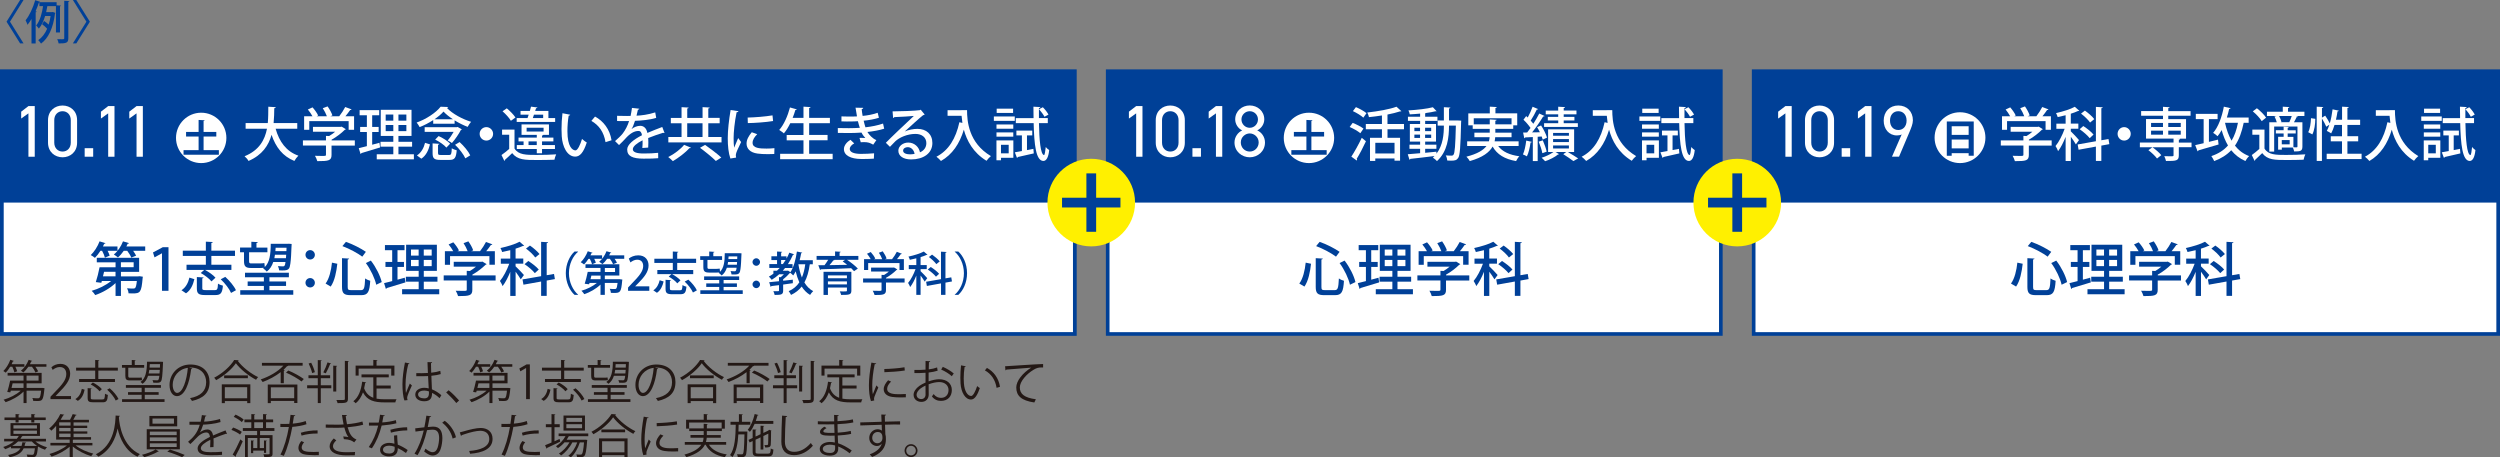 <?xml version="1.0" encoding="UTF-8"?><svg id="_レイヤー_2" xmlns="http://www.w3.org/2000/svg" viewBox="0 0 772.14 141.29"><rect x="0" y="0" width="772.14" height="141.29" fill="#808080" stroke="none"/><defs><style>.cls-1{fill:#231815;}.cls-2,.cls-3,.cls-4,.cls-5{fill:#fff;}.cls-3{stroke-width:1.12px;}.cls-3,.cls-4,.cls-5{stroke:#004097;stroke-miterlimit:10;}.cls-6{fill:#004097;}.cls-4{stroke-width:1.13px;}.cls-7{fill:#004098;}.cls-5{stroke-width:1.15px;}.cls-8{fill:#fff000;}</style></defs><g id="_レイヤー_1-2"><rect class="cls-5" x=".57" y="21.99" width="331.4" height="81.16"/><rect class="cls-3" x="342.12" y="21.99" width="189.37" height="81.16"/><rect class="cls-4" x="541.63" y="21.99" width="229.95" height="81.16"/><rect class="cls-6" x=".57" y="21.99" width="331.4" height="40.58"/><path class="cls-7" d="M3.09,6.7l4.18,6.7h-1.06L2.02,6.7,6.21,0h1.06L3.09,6.7Z"/><path class="cls-7" d="M18.51,10.03h-1.23V1.89h-2.66c-.1.59-.21,1.2-.36,1.85h1.83c.11-.03.17-.03.23-.04.23.07.44.16.79.29-.01.09-.07.17-.13.23-.54,4.45-2.08,7.64-4.31,9.25-.19-.33-.62-.86-.87-1.07,1.15-.77,2.08-1.96,2.76-3.52-.34-.42-1-.99-1.55-1.39l.59-1.02c.49.31,1.07.77,1.43,1.13.26-.8.46-1.69.6-2.66h-1.7c-.43,1.45-1.04,2.86-1.93,3.89-.19-.27-.59-.73-.83-.96,1.22-1.47,1.83-3.91,2.13-5.97h-1.13V.72s-.09.01-.13.01c-.3.92-.66,1.85-1.06,2.75l.37.11c-.03.1-.13.19-.33.21v9.63h-1.29v-7.56c-.39.66-.8,1.26-1.23,1.79-.11-.34-.42-1.07-.6-1.4,1.16-1.4,2.29-3.82,2.98-6.2l1.52.5s-.06.09-.11.11h5.2v.97l1.35.09c-.01.11-.1.19-.31.23v8.06ZM19.84.24l1.59.09c-.03.13-.1.2-.33.23v11.24c0,1.43-.59,1.62-2.99,1.62-.06-.36-.24-.94-.43-1.33.5.03.97.03,1.32.03.76,0,.84,0,.84-.33V.24Z"/><path class="cls-7" d="M26.69,6.7L22.51,0h1.06l4.19,6.7-4.19,6.7h-1.06l4.18-6.7Z"/><path class="cls-2" d="M91.82,39.76h-6.69c1.11,3.97,3.28,7.02,7.03,8.32-.41.38-.97,1.13-1.24,1.63-3.6-1.45-5.73-4.22-7.05-8.07-.91,3.24-2.86,6.25-7.11,8.07-.25-.47-.77-1.07-1.23-1.45,4.55-1.84,6.26-5.07,6.93-8.5h-6.6v-1.75h6.85c.16-1.72.14-3.45.16-5.05l2.29.14c-.02.18-.16.3-.45.34-.02,1.41-.04,2.97-.2,4.56h7.3v1.75Z"/><path class="cls-2" d="M109.59,43.38v1.58h-7.19v2.88c0,1.79-.93,1.93-4.4,1.93-.12-.48-.45-1.2-.72-1.65.77.04,1.54.04,2.11.04,1.2,0,1.29,0,1.29-.38v-2.83h-7.12v-1.58h7.12v-1.4l.97.05c.66-.39,1.31-.86,1.88-1.34h-6.87v-1.5h8.56l.29-.07,1.31.79c-.07.11-.21.16-.34.2-.98.98-2.52,2.2-4.06,3.04v.23h7.19ZM95.52,37.43v2.67h-1.59v-4.19h2.58c-.36-.66-.91-1.47-1.43-2.09l1.45-.66c.68.75,1.43,1.81,1.74,2.52l-.48.23h3.17c-.27-.75-.77-1.74-1.27-2.49l1.49-.56c.61.86,1.25,2,1.49,2.79l-.63.25h2.74c.66-.84,1.4-1.97,1.84-2.85,1.77.64,1.88.7,1.97.75-.07.14-.21.2-.45.18-.38.57-.91,1.27-1.45,1.92h2.67v4.19h-1.68v-2.67h-12.14Z"/><path class="cls-2" d="M114.95,44.7l2.24-.61c.02.07.04.14.21,1.45-2.11.66-4.35,1.34-5.78,1.74-.02.16-.14.27-.25.3l-.57-1.81c.7-.16,1.56-.38,2.51-.63v-4.37h-2.08v-1.56h2.08v-3.62h-2.24v-1.58h6.05v1.58h-2.17v3.62h2v1.56h-2v3.92ZM123.05,47.65h4.78v1.56h-11.47v-1.56h5.12v-2.34h-3.96v-1.52h3.96v-1.81h-3.88v-8.07h9.5v8.07h-4.04v1.81h4.22v1.52h-4.22v2.34ZM119.12,35.38v1.88h2.36v-1.88h-2.36ZM119.12,40.51h2.36v-1.9h-2.36v1.9ZM125.51,37.26v-1.88h-2.45v1.88h2.45ZM125.51,40.51v-1.9h-2.45v1.9h2.45Z"/><path class="cls-2" d="M133.8,38.2v-1.11c-1.29.84-2.74,1.59-4.19,2.17-.21-.39-.61-1.07-.93-1.41,3.01-1.07,5.98-3.06,7.41-4.89l2.36.09c-.04.14-.2.25-.41.29,1.72,1.83,4.81,3.47,7.46,4.28-.39.43-.79,1.07-1.06,1.56-1.29-.48-2.7-1.18-4.03-2v1.04h-6.62ZM132.8,44.59c-.43,1.72-1.15,3.42-2.67,4.42l-1.36-1c1.32-.84,2.13-2.33,2.51-3.9l1.52.48ZM141.35,39.21l1.31.77c-.07.09-.2.16-.32.18-.61,1.2-1.77,2.9-2.76,4.01-.34-.25-.91-.61-1.31-.79.64-.72,1.34-1.74,1.84-2.65h-8.95v-1.45h9.92l.27-.07ZM135.3,47.3c0,.5.13.57.91.57h2.47c.66,0,.79-.25.86-2.08.36.27,1.07.52,1.52.63-.2,2.38-.66,2.97-2.24,2.97h-2.81c-1.93,0-2.4-.48-2.4-2.08v-3.02l2.09.13c-.02.14-.13.25-.41.29v2.6ZM139.9,36.84c-1.15-.75-2.18-1.58-2.92-2.38-.68.79-1.66,1.61-2.79,2.38h5.71ZM137.86,45.58c-.66-.81-2.17-1.84-3.45-2.47l1.06-1.09c1.29.57,2.83,1.54,3.56,2.36l-1.16,1.2ZM143.72,48.91c-.52-1.2-1.86-2.95-3.17-4.19l1.4-.84c1.32,1.2,2.72,2.86,3.29,4.1l-1.52.93Z"/><path class="cls-2" d="M152.3,41.34c0,1.15-.93,2.08-2.08,2.08s-2.08-.93-2.08-2.08.93-2.08,2.08-2.08,2.08.97,2.08,2.08Z"/><path class="cls-2" d="M158.91,40.05v5.83c1.22,1.97,3.6,1.97,6.77,1.97,2.06,0,4.53-.05,6.1-.18-.2.39-.45,1.18-.54,1.66-1.34.05-3.38.09-5.23.09-3.9,0-6.16,0-7.82-2.13-.77.75-1.56,1.49-2.22,2.06,0,.18-.05.25-.2.34l-.88-1.81c.72-.5,1.61-1.2,2.38-1.88v-4.39h-2.2v-1.58h3.83ZM156.53,33.46c.98.81,2.15,1.99,2.67,2.83l-1.41,1.02c-.48-.86-1.59-2.08-2.58-2.94l1.32-.91ZM171.46,36.47v1.18h-11.88v-1.18h3.35c.13-.32.23-.68.36-1.06h-2.52v-1.15h2.88l.36-1.32,1.97.25c-.02.14-.16.23-.43.25l-.25.82h4.08v2.2h2.09ZM167.4,47.33h-1.61v-1.32h-6.17v-1.2h2.09v-1.13h-1.56v-1.18h5.64v-.84h-4.71v-3.24h8.47v3.24h-1.75c-.04.11-.16.18-.39.21v.63h3.51v1.18h-3.51v1.13h3.99v1.2h-3.99v1.32ZM162.65,39.46v1.16h5.24v-1.16h-5.24ZM163.24,44.81h2.54v-1.13h-2.54v1.13ZM167.77,35.41h-2.85c-.13.36-.23.73-.36,1.06h3.2v-1.06Z"/><path class="cls-2" d="M176.12,35.43c-.04.16-.23.29-.48.3-.25,1.4-.39,3.19-.39,4.8,0,4.87,1.59,5.92,2.51,5.92.66-.02,1.5-1.83,2-3.54.36.32,1.04.88,1.47,1.09-1.02,3.19-2.17,4.37-3.56,4.37-2.52,0-3.97-3.13-4.17-6.26-.05-.68-.07-1.43-.07-2.22,0-1.57.09-3.31.29-4.92l2.42.47ZM187.02,43.91c-.52-3.17-2.06-5.24-4.37-6.57l1.13-1.34c2.56,1.38,4.56,3.9,5.1,7.32l-1.86.59Z"/><path class="cls-2" d="M205.23,41.07s-.07.02-.11.02c-.11,0-.21-.04-.3-.09-1.34.41-3.2,1.06-4.62,1.63.04.39.05.84.05,1.34s-.02,1.02-.05,1.61l-1.81.13c.07-.77.11-1.77.07-2.38-1.68.84-3.01,1.88-3.01,2.76s1.11,1.32,3.35,1.32c1.65,0,3.33-.07,4.47-.21l.02,1.66c-1,.11-2.56.14-4.51.14-3.44,0-5.07-.79-5.07-2.83,0-1.5,1.97-3.08,4.56-4.4-.09-.81-.45-1.32-1.07-1.32-1.25,0-2.56.68-4.08,2.4-.47.52-1.15,1.22-1.93,1.95l-1.23-1.22c.84-.75,1.79-1.59,2.36-2.33.79-1,1.61-2.58,1.97-3.87l-.82.02c-.72,0-1.99,0-2.88-.02v-1.61c1.06.04,2.33.05,3.08.05l1.09-.02c.16-.77.3-1.52.43-2.47l2.26.25c-.04.18-.2.29-.43.32-.12.64-.27,1.24-.43,1.83,1.32-.04,3.69-.32,5.78-1.02l.3,1.7c-1.97.61-4.56.84-6.55.91-.36,1.15-.73,2.06-1.07,2.54h.02c.72-.59,1.75-1,2.67-1,1.11,0,1.95.79,2.2,2.2,1.45-.64,3.22-1.31,4.6-1.84l.7,1.84Z"/><path class="cls-2" d="M213.41,45.6c-.07.12-.25.2-.47.16-1.2,1.31-3.29,2.95-5.12,4.01-.36-.39-1.02-.97-1.43-1.27,1.83-.91,3.88-2.47,4.9-3.76l2.11.86ZM218.75,42.32h4.1v1.66h-16.43v-1.66h4.08v-4.24h-3.31v-1.65h3.31v-3.33l2.17.12c-.02.16-.13.25-.41.3v2.9h4.73v-3.33l2.2.12c-.02.16-.14.25-.43.3v2.9h3.51v1.65h-3.51v4.24ZM212.25,38.08v4.24h4.73v-4.24h-4.73ZM221.09,49.71c-1.04-1.06-3.22-2.83-4.89-4.06l1.57-.91c1.59,1.15,3.87,2.83,5.01,3.92l-1.7,1.06Z"/><path class="cls-2" d="M228.08,34.34c-.04.2-.21.3-.57.32-.64,3.04-.93,6.25-.93,7.95,0,1.18.04,2.31.16,3.02.29-.7,1.02-2.38,1.25-2.99l.91,1.23c-.66,1.52-1.25,2.52-1.5,3.35-.09.3-.14.57-.14.84,0,.21.04.41.09.61l-1.77.29c-.59-1.72-.81-3.88-.81-6.28s.36-5.67.88-8.7l2.43.36ZM239.14,47.56c-.63.04-1.29.05-1.95.05-1.22,0-2.4-.05-3.24-.18-2.34-.32-3.37-1.59-3.37-3.08,0-1.25.64-2.33,1.61-3.51l1.68.61c-.86.86-1.43,1.72-1.43,2.67,0,1.66,2.24,1.77,4.3,1.77.81,0,1.68-.04,2.45-.13l-.05,1.79ZM230.91,36.31c2.17-.05,5.41-.29,7.68-.68l.18,1.75c-2.2.38-5.73.61-7.8.64l-.05-1.72Z"/><path class="cls-2" d="M249.92,47.51h7.25v1.65h-16.22v-1.65h7.21v-4.17h-5.19v-1.65h5.19v-3.63h-4.08c-.59,1.2-1.25,2.29-1.97,3.13-.34-.3-1.02-.79-1.45-1.04,1.41-1.56,2.63-4.3,3.33-6.96l2.11.59c-.05.14-.2.21-.45.21-.23.81-.52,1.63-.84,2.42h3.35v-3.47l2.18.14c-.02.14-.14.25-.43.3v3.02h6.41v1.65h-6.41v3.63h5.69v1.65h-5.69v4.17Z"/><path class="cls-2" d="M273.09,39.74c-1.43.48-3.35.82-5.19,1.02.55.89,1.57,2.04,2.77,2.51l-.97,1.41c-1.02-.54-1.49-.79-2.99-.79-.29,0-.59.02-.86.05l-.39-1.34c.2-.02.41-.02.64-.02.41,0,.86.02,1.16.05-.39-.41-.88-1.04-1.18-1.68-1.29.09-2.72.14-3.83.14-.97,0-2.34,0-3.47-.04l-.02-1.5c1.02.04,2.42.04,3.44.04s2.29-.04,3.36-.11c-.16-.5-.43-1.36-.59-2.04-.57.05-1.58.09-3.42.09-.59,0-1.16-.02-1.66-.04v-1.54c.75.04,1.54.05,2.22.05.86,0,1.9,0,2.58-.05-.16-.79-.32-1.75-.45-2.69l2.38.05c0,.2-.18.34-.48.41.07.66.16,1.41.29,2.08,1.58-.14,3.4-.5,4.65-.97l.38,1.54c-1.36.45-3.06.75-4.71.91.18.77.38,1.54.55,2.04,1.9-.21,3.9-.61,5.44-1.16l.34,1.56ZM265.84,49.1c-2.97-.04-5.19-1.02-5.19-3.06,0-1.16.98-2.25,2.02-2.86l1.16,1.11c-.88.47-1.36,1.11-1.38,1.68-.02,1.07,1.36,1.54,3.37,1.56,1.31,0,2.97-.07,4.15-.18l-.07,1.65c-.81.05-1.88.11-3.36.11h-.7Z"/><path class="cls-2" d="M279.43,40.62c1.09-.52,2.7-.82,3.92-.82,2.77,0,4.62,1.65,4.62,4.37,0,3.24-2.83,5.07-6.57,5.07-2.33,0-3.94-1-3.94-2.7,0-1.38,1.4-2.51,3.06-2.51,1.95,0,3.33,1.43,3.62,3.01,1.16-.47,1.97-1.47,1.97-2.83,0-1.74-1.34-2.85-3.36-2.85-2.56,0-4.99,1.11-6.23,2.29-.47.45-1.18,1.18-1.65,1.7l-1.27-1.25c1.41-1.47,6.23-6.05,8.65-8.29-.95.12-4.3.29-6.01.36-.04.13-.23.25-.39.29l-.18-2.06c2.36,0,7.2-.18,8.43-.38l.27-.14,1.23,1.5c-.12.11-.3.16-.5.2-1.09.84-4.21,3.72-5.66,5.03v.02ZM281.13,47.67c.39,0,.98-.07,1.34-.14-.16-1.16-1.04-2.08-2.11-2.08-.75,0-1.43.41-1.43,1.07,0,.91,1.23,1.15,2.2,1.15Z"/><path class="cls-2" d="M296.94,34.02h1.74c0,3.31.43,10.08,7.37,14.19-.38.29-1.07,1.02-1.36,1.45-4.15-2.51-6.1-6.25-7-9.61-1.32,4.35-3.56,7.68-7.07,9.67-.29-.36-.97-1-1.4-1.32,3.78-1.93,6.01-5.67,7.09-10.65l.93.21c-.12-.79-.2-1.52-.25-2.2h-4.33v-1.72h4.28v-.02Z"/><path class="cls-2" d="M306.96,37.33v-1.36h6.46v1.36h-6.46ZM312.98,43.36v5.37h-3.81v.77h-1.41v-6.14h5.23ZM312.96,38.45v1.32h-5.19v-1.32h5.19ZM307.77,42.21v-1.32h5.19v1.32h-5.19ZM312.9,33.57v1.32h-5.07v-1.32h5.07ZM311.54,44.72h-2.38v2.63h2.38v-2.63ZM317.2,46.35l1.97-.38.12,1.41c-1.83.41-3.7.84-4.92,1.11-.02.14-.14.23-.27.27l-.66-1.72c.63-.11,1.38-.25,2.18-.39v-4.83h-1.7v-1.49h4.9v1.49h-1.63v4.53ZM323.61,38.04h-2.72c.09,5.12.47,9.61,1.54,9.86h.02c.21,0,.41-1.16.54-2.49.27.36.77.77,1.06.95-.23,2.27-.89,3.35-1.79,3.35-2.33,0-2.85-5.12-3.01-11.67h-5.51v-1.56h5.48c-.02-1.18-.02-2.36-.04-3.53l2.13.12c0,.16-.13.27-.43.32v3.08h2.74v1.56ZM322.09,33.12c.66.66,1.41,1.61,1.74,2.27l-1.24.68c-.3-.64-1.04-1.63-1.68-2.34l1.18-.61Z"/><path class="cls-7" d="M32.4,79.56c-.13-.55-.48-1.38-.86-2.09h-.52c-.52.82-1.11,1.58-1.7,2.17-.32-.27-.9-.66-1.29-.86,1.07-1,2.13-2.65,2.72-4.24l1.84.57c-.05.12-.2.2-.41.18-.13.27-.25.55-.39.84h4.49v1.34h-3.04c.27.54.52,1.07.63,1.49l-1.47.61ZM42.77,85.34l.38-.02.97.14c-.02.12-.04.32-.07.48-.38,4.39-.73,4.69-3.15,4.69-.36,0-.77-.02-1.2-.04-.02-.48-.21-1.13-.45-1.56.79.09,1.54.09,1.86.09.29,0,.47-.02.61-.16.23-.21.41-.82.55-2.18h-4.92v4.62h-1.66v-3.97c-1.68,1.61-4.08,2.97-6.28,3.71-.25-.39-.73-1.02-1.09-1.32,2.11-.59,4.4-1.72,5.98-3.02h-2.85l-.16.54-1.7-.21c.41-1.23.88-3.1,1.16-4.58h4.94v-1.52h-5.8v-1.41h13.08v4.35h-5.62v1.4h5.42ZM35.68,83.95h-3.54c-.11.47-.21.95-.34,1.4h3.88v-1.4ZM38.22,77.47c-.54.79-1.16,1.5-1.79,2.04-.32-.27-.9-.68-1.27-.91,1.15-.9,2.24-2.49,2.83-4.06.84.25,1.36.39,1.86.55-.05.12-.2.2-.41.18-.12.29-.25.57-.41.86h5.82v1.34h-3.72c.38.54.73,1.09.91,1.5l-1.49.59c-.21-.57-.73-1.41-1.25-2.09h-1.07ZM37.34,81.01v1.52h3.94v-1.52h-3.94Z"/><path class="cls-7" d="M50.03,89.82v-11.58h-.04l-2.27,1.25-.47-1.52,3.04-1.63h1.75v13.48h-2.02Z"/><path class="cls-7" d="M60.03,86.22c-.41,1.74-1.11,3.4-2.58,4.37l-1.4-.95c1.34-.86,2.09-2.31,2.45-3.9l1.52.48ZM63.58,81.76v-2.72h-7.12v-1.61h7.12v-2.79l2.13.11c-.02.16-.13.25-.43.3v2.38h7.3v1.61h-7.3v2.72h6.19v1.61h-8.16c1.2.63,2.58,1.61,3.24,2.4l-1.24,1.15c-.63-.82-2.06-1.92-3.31-2.6l1.07-.95h-5.46v-1.61h5.96ZM62.47,88.99c0,.5.14.61,1.04.61h2.85c.75,0,.88-.27.97-2,.36.27,1.07.52,1.52.63-.2,2.33-.7,2.9-2.34,2.9h-3.15c-2.06,0-2.56-.48-2.56-2.11v-3.45l2.09.12c-.02.14-.14.25-.41.29v3.02ZM71.36,90.48c-.5-1.22-1.84-2.97-3.19-4.22l1.41-.75c1.32,1.18,2.74,2.88,3.29,4.13l-1.52.84Z"/><path class="cls-7" d="M77.51,82.77c-1.7,0-2.15-.57-2.15-2.18v-2.68h-1.22v-1.45h3.49v-1.79l1.99.11c-.02.16-.13.25-.41.29v1.4h3.38v1.45h-5.66v2.72c0,.52.11.72.57.72h2.76c.41,0,1.06-.04,1.4-.11l.12,1.23c1.49-1.43,1.84-3.96,1.84-7.18h5.24l.34-.02.88.07c-.11.79-.09,6.62-.82,7.57-.38.48-.82.61-2.06.61-.3,0-.63,0-.97-.02-.04-.38-.2-.95-.39-1.31.66.05,1.25.07,1.52.07.43,0,.68-.07.82-1.36h-3.78c-.41,1.25-1.06,2.27-2,2.97-.23-.27-.77-.77-1.13-1l.21-.16c-.32.04-.77.05-1.2.05h-2.79ZM83.21,89.62h7.37v1.41h-16.38v-1.41h7.3v-1.31h-5.01v-1.38h5.01v-1.29h-5.83v-1.4h13.55v1.4h-6.01v1.29h5.14v1.38h-5.14v1.31ZM84.92,78.68c-.05.36-.11.72-.18,1.06h3.58c.02-.32.05-.66.07-1.06h-3.47ZM88.49,76.52h-3.36c-.02.36-.04.7-.07,1.04h3.4l.04-1.04Z"/><path class="cls-7" d="M97.25,78.7c0,.81-.64,1.45-1.45,1.45s-1.45-.64-1.45-1.45.64-1.45,1.45-1.45,1.45.68,1.45,1.45ZM97.25,87.33c0,.81-.64,1.45-1.45,1.45s-1.45-.64-1.45-1.45.64-1.45,1.45-1.45,1.45.68,1.45,1.45Z"/><path class="cls-7" d="M100.56,87.58c1.16-1.58,1.72-4.08,1.97-6.46l1.65.34c-.27,2.45-.81,5.3-2.04,7.05l-1.57-.93ZM105.64,79.74l2.18.12c-.02.14-.13.25-.43.3v8.45c0,.86.18,1,1.11,1h2.97c1,0,1.16-.63,1.31-3.62.39.3,1.11.63,1.57.73-.21,3.42-.7,4.44-2.76,4.44h-3.28c-2.09,0-2.68-.57-2.68-2.56v-8.88ZM111.89,79.27c-1.4-1.07-3.97-2.45-6.14-3.26l1.09-1.31c2.15.73,4.73,2.08,6.16,3.08l-1.11,1.49ZM116.2,87.94c-.39-1.86-1.7-4.67-3.2-6.69l1.54-.77c1.59,2.04,2.92,4.74,3.36,6.64l-1.7.82Z"/><path class="cls-7" d="M122.77,86.38l2.24-.61c.02.07.04.14.21,1.45-2.11.66-4.35,1.34-5.78,1.74-.02.16-.14.27-.25.3l-.57-1.81c.7-.16,1.56-.38,2.51-.63v-4.37h-2.08v-1.56h2.08v-3.62h-2.24v-1.58h6.05v1.58h-2.17v3.62h2v1.56h-2v3.92ZM130.88,89.33h4.78v1.56h-11.47v-1.56h5.12v-2.34h-3.96v-1.52h3.96v-1.81h-3.88v-8.07h9.5v8.07h-4.04v1.81h4.22v1.52h-4.22v2.34ZM126.94,77.06v1.88h2.36v-1.88h-2.36ZM126.94,82.19h2.36v-1.9h-2.36v1.9ZM133.33,78.94v-1.88h-2.45v1.88h2.45ZM133.33,82.19v-1.9h-2.45v1.9h2.45Z"/><path class="cls-7" d="M153.07,85.06v1.58h-7.19v2.88c0,1.79-.93,1.93-4.4,1.93-.12-.48-.45-1.2-.72-1.65.77.04,1.54.04,2.11.04,1.2,0,1.29,0,1.29-.38v-2.83h-7.12v-1.58h7.12v-1.4l.97.05c.66-.39,1.31-.86,1.88-1.34h-6.87v-1.5h8.56l.29-.07,1.31.79c-.07.11-.21.16-.34.2-.98.98-2.52,2.2-4.06,3.04v.23h7.19ZM139,79.11v2.67h-1.59v-4.19h2.58c-.36-.66-.91-1.47-1.43-2.09l1.45-.66c.68.75,1.43,1.81,1.74,2.52l-.48.23h3.17c-.27-.75-.77-1.74-1.27-2.49l1.49-.56c.61.86,1.25,2,1.49,2.79l-.63.25h2.74c.66-.84,1.4-1.97,1.84-2.85,1.77.64,1.88.7,1.97.75-.07.14-.21.2-.45.18-.38.57-.91,1.27-1.45,1.92h2.67v4.19h-1.68v-2.67h-12.14Z"/><path class="cls-7" d="M159.24,82.25c.55.48,2.22,2.24,2.58,2.69l-.98,1.34c-.3-.55-.98-1.54-1.59-2.36v7.48h-1.65v-7.45c-.68,1.7-1.54,3.36-2.38,4.42-.14-.48-.54-1.18-.81-1.59,1.06-1.22,2.18-3.4,2.88-5.33h-2.61v-1.58h2.92v-2.6c-.84.21-1.68.41-2.51.57-.09-.34-.32-.9-.52-1.23,2.15-.47,4.56-1.2,5.92-1.95l1.41,1.23c-.07.07-.14.07-.39.07-.63.29-1.41.57-2.27.84v3.06h2.38v1.58h-2.38v.81ZM171.37,86.2l-2.52.45v4.74h-1.72v-4.44l-5.46.98-.29-1.63,5.75-1v-10.61l2.15.13c-.02.16-.14.27-.43.3v9.88l2.26-.39.27,1.59ZM163.16,80.6c1.16.73,2.58,1.83,3.24,2.65l-1.22,1.11c-.63-.82-2-1.99-3.17-2.77l1.15-.98ZM163.68,75.84c1.06.73,2.34,1.83,2.95,2.63l-1.32,1.06c-.54-.81-1.79-1.97-2.85-2.76l1.22-.93Z"/><path class="cls-7" d="M178.55,77.75c-1.56,1.3-2.83,3.75-2.83,6.63s1.32,5.35,2.83,6.63v.07h-1.09c-1.46-1.3-2.71-3.76-2.71-6.7s1.25-5.4,2.71-6.7h1.09v.07Z"/><path class="cls-7" d="M182.86,81.62c-.1-.44-.39-1.1-.69-1.67h-.42c-.42.66-.89,1.26-1.36,1.73-.26-.21-.72-.53-1.03-.69.86-.8,1.7-2.12,2.18-3.39l1.47.46c-.04.1-.16.16-.33.14-.1.21-.2.44-.31.67h3.59v1.07h-2.43c.21.43.42.86.5,1.19l-1.17.49ZM191.15,86.24h.3s.77.1.77.1c-.01.1-.03.26-.06.39-.3,3.51-.59,3.75-2.52,3.75-.29,0-.62-.01-.96-.03-.01-.39-.17-.9-.36-1.25.63.07,1.23.07,1.49.07.23,0,.37-.01.49-.13.19-.17.33-.66.44-1.75h-3.94v3.69h-1.33v-3.18c-1.35,1.29-3.26,2.38-5.02,2.96-.2-.31-.59-.82-.87-1.06,1.69-.47,3.52-1.37,4.78-2.42h-2.28l-.13.43-1.36-.17c.33-.99.7-2.48.93-3.66h3.95v-1.22h-4.64v-1.13h10.46v3.48h-4.49v1.12h4.34ZM185.48,85.12h-2.83c-.09.37-.17.76-.27,1.12h3.11v-1.12ZM187.51,79.94c-.43.63-.93,1.2-1.43,1.63-.26-.21-.72-.54-1.02-.73.92-.72,1.79-1.99,2.26-3.25.67.2,1.09.31,1.49.44-.04.1-.16.16-.33.14-.1.23-.2.46-.33.69h4.65v1.07h-2.98c.3.43.59.87.73,1.2l-1.19.47c-.17-.46-.59-1.13-1-1.67h-.86ZM186.81,82.78v1.22h3.15v-1.22h-3.15Z"/><path class="cls-7" d="M200.54,89.82h-6.56v-1.02l1.13-1.19c2.28-2.33,3.54-3.82,3.54-5.44,0-1.04-.5-1.96-1.86-1.96-.83,0-1.57.44-2.08.84l-.5-1.19c.66-.54,1.7-1,2.91-1,2.22,0,3.19,1.5,3.19,3.13,0,1.98-1.35,3.62-3.22,5.51l-.89.9v.03h4.34v1.37Z"/><path class="cls-7" d="M204.96,86.94c-.33,1.39-.89,2.72-2.06,3.49l-1.12-.76c1.07-.69,1.67-1.85,1.96-3.12l1.22.39ZM207.8,83.38v-2.18h-5.7v-1.29h5.7v-2.23l1.7.09c-.01.13-.1.2-.34.24v1.9h5.84v1.29h-5.84v2.18h4.95v1.29h-6.53c.96.5,2.06,1.29,2.59,1.92l-.99.92c-.5-.66-1.65-1.53-2.65-2.08l.86-.76h-4.37v-1.29h4.77ZM206.91,89.16c0,.4.11.49.83.49h2.28c.6,0,.7-.21.77-1.6.29.21.86.42,1.22.5-.16,1.86-.56,2.32-1.88,2.32h-2.52c-1.65,0-2.05-.39-2.05-1.69v-2.76l1.67.1c-.01.11-.11.2-.33.23v2.42ZM214.02,90.35c-.4-.97-1.47-2.38-2.55-3.38l1.13-.6c1.06.94,2.19,2.3,2.63,3.31l-1.22.67Z"/><path class="cls-7" d="M218.95,84.18c-1.36,0-1.72-.46-1.72-1.75v-2.15h-.97v-1.16h2.79v-1.43l1.59.09c-.01.13-.1.2-.33.23v1.12h2.71v1.16h-4.52v2.18c0,.42.09.57.46.57h2.2c.33,0,.84-.03,1.12-.09l.1.99c1.19-1.15,1.47-3.16,1.47-5.74h4.47s.7.04.7.04c-.09.63-.07,5.3-.66,6.05-.3.39-.66.49-1.65.49-.24,0-.5,0-.77-.01-.03-.3-.16-.76-.31-1.04.53.04,1,.06,1.22.06.34,0,.54-.06.66-1.09h-3.02c-.33,1-.84,1.82-1.6,2.38-.19-.21-.62-.62-.9-.8l.17-.13c-.26.03-.62.04-.96.04h-2.23ZM223.5,89.66h5.9v1.13h-13.1v-1.13h5.84v-1.04h-4.01v-1.1h4.01v-1.03h-4.67v-1.12h10.83v1.12h-4.81v1.03h4.11v1.1h-4.11v1.04ZM224.87,80.92c-.04.29-.09.57-.14.84h2.86c.01-.26.04-.53.06-.84h-2.78ZM227.72,79.18h-2.69c-.01.29-.03.56-.06.83h2.72l.03-.83Z"/><path class="cls-7" d="M234.74,80.93c0,.64-.52,1.16-1.16,1.16s-1.16-.52-1.16-1.16.52-1.16,1.16-1.16,1.16.54,1.16,1.16ZM234.74,87.83c0,.64-.52,1.16-1.16,1.16s-1.16-.52-1.16-1.16.52-1.16,1.16-1.16,1.16.54,1.16,1.16Z"/><path class="cls-7" d="M251.03,81.62h-.92c-.31,2.22-.83,4.09-1.67,5.62.7,1.16,1.59,2.09,2.72,2.68-.31.27-.74.8-.96,1.17-1.06-.63-1.9-1.5-2.59-2.58-.84,1.07-1.92,1.93-3.29,2.58-.14-.31-.5-.89-.73-1.16,1.43-.63,2.5-1.53,3.29-2.73-.46-1.02-.83-2.15-1.13-3.39-.23.47-.49.9-.76,1.27-.2-.23-.62-.62-.92-.83-.01,0-.04.01-.07.01-.53.63-1.35,1.42-2.12,1.99v.46c.97-.1,2-.21,2.99-.33v1.09c-.99.14-2.02.29-2.99.42v1.86c0,1.19-.47,1.35-2.63,1.35-.04-.34-.23-.83-.4-1.16,1.75.04,1.75.01,1.75-.21v-1.66c-.89.11-1.7.21-2.35.29-.04.13-.13.21-.24.23l-.44-1.43c.82-.07,1.88-.17,3.03-.3v-1.27l.53.03c.33-.26.67-.59.97-.9h-1.46c-.72.64-1.47,1.22-2.29,1.7-.2-.26-.6-.73-.87-.99.47-.26.94-.56,1.39-.89v-.92h1.1c.3-.27.59-.56.86-.86h-3.22v-1.19h2.39v-1.25h-1.75v-1.16h1.75v-1.47l1.59.09c-.01.11-.1.2-.33.23v1.16h1.66v.7c.33-.59.62-1.2.87-1.83l1.49.5c-.04.11-.19.17-.36.16-.44,1.02-.97,1.98-1.57,2.88h1.43v1.19h-2.3c-.24.3-.49.59-.73.86h1.42l.2-.06.76.49c.99-1.45,1.65-3.92,2-6.37l1.65.34c-.04.11-.14.19-.34.19-.13.72-.27,1.45-.46,2.15h4.06v1.27ZM241.25,81.56h.56c.29-.4.57-.82.83-1.25h-1.39v1.25ZM246.6,81.62v.07c.23,1.45.59,2.81,1.07,4.02.5-1.17.83-2.53,1.04-4.09h-2.12Z"/><path class="cls-7" d="M265.11,79.05v1.2h-3.48c1.19.8,2.59,1.9,3.32,2.71l-1.17.79c-.23-.27-.53-.59-.89-.92-3.45.17-7.06.29-9.37.34-.04.13-.13.2-.24.21l-.54-1.47h1.92c.39-.52.8-1.12,1.13-1.66h-3.58v-1.2h5.71v-1.39l1.73.1c-.01.13-.11.2-.34.24v1.04h5.81ZM262.95,83.94v5.8c0,1.23-.54,1.37-3.16,1.35-.06-.33-.26-.79-.42-1.1.39.01.8.03,1.15.03.99,0,1.06,0,1.06-.29v-.92h-5.87v2.29h-1.36v-7.16h8.6ZM261.58,85.05h-5.87v.9h5.87v-.9ZM255.71,87.83h5.87v-.92h-5.87v.92ZM257.64,80.26l.09.03c-.06.1-.17.14-.36.14-.31.43-.74.96-1.19,1.46,1.69-.03,3.61-.06,5.48-.1-.47-.39-.96-.74-1.4-1.06l.76-.47h-3.38Z"/><path class="cls-7" d="M279.39,86.01v1.26h-5.75v2.3c0,1.43-.74,1.55-3.52,1.55-.1-.39-.36-.96-.57-1.32.62.03,1.23.03,1.69.03.96,0,1.03,0,1.03-.3v-2.26h-5.7v-1.26h5.7v-1.12l.77.04c.53-.31,1.04-.69,1.5-1.07h-5.5v-1.2h6.84l.23-.06,1.04.63c-.06.09-.17.13-.27.16-.79.79-2.02,1.76-3.25,2.43v.19h5.75ZM268.14,81.26v2.13h-1.27v-3.35h2.06c-.29-.53-.73-1.17-1.15-1.67l1.16-.53c.54.6,1.15,1.45,1.39,2.02l-.39.19h2.53c-.21-.6-.62-1.39-1.02-1.99l1.19-.44c.49.69,1,1.6,1.19,2.23l-.5.2h2.19c.53-.67,1.12-1.57,1.47-2.28,1.42.52,1.5.56,1.57.6-.06.11-.17.16-.36.14-.3.46-.73,1.02-1.16,1.53h2.13v3.35h-1.35v-2.13h-9.7Z"/><path class="cls-7" d="M284.33,83.76c.44.39,1.77,1.79,2.06,2.15l-.79,1.07c-.24-.44-.79-1.23-1.27-1.89v5.98h-1.32v-5.95c-.54,1.36-1.23,2.69-1.9,3.54-.11-.39-.43-.94-.64-1.27.84-.97,1.75-2.72,2.3-4.27h-2.09v-1.26h2.33v-2.08c-.67.17-1.35.33-2,.46-.07-.27-.26-.72-.42-.99,1.72-.37,3.65-.96,4.74-1.56l1.13.99c-.06.06-.11.06-.31.06-.5.23-1.13.46-1.82.67v2.45h1.9v1.26h-1.9v.64ZM294.03,86.93l-2.02.36v3.79h-1.37v-3.55l-4.37.79-.23-1.3,4.59-.8v-8.49l1.72.1c-.01.13-.11.21-.34.24v7.9l1.8-.31.21,1.27ZM287.46,82.45c.93.59,2.06,1.46,2.59,2.12l-.97.89c-.5-.66-1.6-1.59-2.53-2.22l.92-.79ZM287.88,78.64c.84.59,1.88,1.46,2.36,2.1l-1.06.84c-.43-.64-1.43-1.57-2.28-2.2l.97-.74Z"/><path class="cls-7" d="M294.88,91.01c1.56-1.3,2.83-3.75,2.83-6.63s-1.32-5.35-2.83-6.63v-.07h1.09c1.47,1.3,2.71,3.76,2.71,6.7s-1.23,5.4-2.71,6.7h-1.09v-.07Z"/><circle class="cls-2" cx="62.14" cy="42.59" r="7.78"/><path class="cls-7" d="M62.89,46.36h4.71v1.43h-10.91v-1.43h4.65v-4.18h-3.87v-1.44h3.87v-3.7l1.87.11c-.01.12-.11.2-.33.24v3.35h3.93v1.44h-3.93v4.18Z"/><path class="cls-2" d="M10.73,48.4h-1.95v-13.39l-2.24,1.61v-2.13l2.24-1.72h1.95v15.63Z"/><path class="cls-2" d="M23.81,44.07c0,2.88-2.13,4.51-4.49,4.51s-4.49-1.63-4.49-4.53v-6.93c0-2.9,2.13-4.53,4.49-4.53s4.49,1.63,4.49,4.51v6.98ZM19.32,34.35c-1.43,0-2.56,1.06-2.56,2.74v6.98c0,1.68,1.13,2.74,2.56,2.74s2.54-1.07,2.54-2.74v-6.98c0-1.68-1.13-2.74-2.54-2.74Z"/><path class="cls-2" d="M28.78,48.4h-2.63v-2.63h2.63v2.63Z"/><path class="cls-2" d="M35.36,48.4h-1.95v-13.39l-2.24,1.61v-2.13l2.24-1.72h1.95v15.63Z"/><path class="cls-2" d="M44.12,48.4h-1.95v-13.39l-2.24,1.61v-2.13l2.24-1.72h1.95v15.63Z"/><rect class="cls-6" x="342.12" y="21.99" width="189.37" height="40.58"/><path class="cls-2" d="M417.77,37.95c1.13.43,2.61,1.18,3.35,1.77l-.98,1.43c-.7-.63-2.13-1.43-3.29-1.93l.93-1.27ZM417.37,48.39c.91-1.4,2.24-3.74,3.22-5.83l1.29,1.07c-.88,1.92-1.99,4.03-2.85,5.42.07.09.11.2.11.29s-.04.18-.09.25l-1.68-1.2ZM418.77,33.08c1.13.47,2.56,1.25,3.28,1.88l-.98,1.38c-.66-.64-2.08-1.5-3.22-2.02l.93-1.23ZM433.64,39.92h-5.1v2.65h3.88v7.05h-1.72v-.68h-5.94v.77h-1.63v-7.14h3.69v-2.65h-4.98v-1.63h4.98v-2.63c-1.32.21-2.7.39-4.01.52-.07-.41-.3-1.06-.52-1.43,3.28-.36,6.93-1,9.02-1.79l1.52,1.38c-.09.07-.18.07-.45.07-1.06.36-2.4.68-3.85.97v2.92h5.1v1.63ZM430.71,47.4v-3.29h-5.94v3.29h5.94Z"/><path class="cls-2" d="M450.41,37.22l.9.04c-.02.14-.02.38-.04.55-.18,7.66-.36,10.22-.91,10.99-.48.7-1.02.82-2.2.82-.36,0-.75-.02-1.16-.04-.04-.47-.21-1.15-.47-1.58.77.07,1.47.07,1.79.07.27,0,.45-.05.61-.3.39-.5.57-2.76.72-8.97h-2.11c-.02,3.58-.43,7.98-3.72,10.95-.27-.3-.88-.82-1.27-1.06.18-.16.34-.32.5-.5-2.77.36-5.62.68-7.46.88-.02.14-.14.23-.27.27l-.52-1.7c1.02-.07,2.34-.18,3.81-.32v-1.36h-3.29v-1.27h3.29v-.95h-3.17v-5.44h3.17v-.97h-3.76v-1.27h3.76v-.97c-1.07.11-2.18.18-3.2.23-.05-.34-.23-.9-.41-1.22,2.67-.16,5.8-.5,7.55-.98l1.16,1.23s-.11.04-.18.04c-.05,0-.12,0-.2-.02-.79.2-1.77.38-2.86.52-.07.04-.16.07-.3.11v1.06h3.79v1.27h-3.79v.97h3.35v5.44h-3.35v.95h3.47v1.27h-3.47v1.23c1.15-.11,2.33-.23,3.49-.34v.63c2.02-2.63,2.29-6,2.29-8.68h-1.92v-1.59h1.92v-4.1l2,.11c-.02.16-.12.25-.41.3v3.69h2.88ZM436.84,39.46v1.04h1.75v-1.04h-1.75ZM436.84,42.61h1.75v-1.04h-1.75v1.04ZM442.03,39.46h-1.88v1.04h1.88v-1.04ZM442.03,42.61v-1.04h-1.88v1.04h1.88Z"/><path class="cls-2" d="M469.04,45.09h-6.32c1.29,1.74,3.49,2.77,6.55,3.17-.36.34-.79,1.02-1.02,1.49-3.51-.61-5.85-2.02-7.25-4.49-.98,1.75-3.01,3.35-7.05,4.49-.2-.36-.66-1.02-1.04-1.36,3.44-.88,5.24-2.04,6.19-3.29h-5.96v-1.45h6.71c.13-.43.2-.84.23-1.27h-4.71v-1.4h4.74v-1.18h-5.26v-1.09h-1.36v-3.69h6.64v-2.08l2.15.12c-.02.16-.12.25-.41.3v1.65h6.73v3.69h-1.23v1.09h-5.53v1.18h5.01v1.4h-5.05c-.02.43-.09.84-.18,1.27h7.41v1.45ZM455.18,38.4h4.94v-1.52l2.13.13c-.02.14-.12.25-.41.29v1.11h5.01v-1.88h-11.67v1.88Z"/><path class="cls-2" d="M473.1,43.81c-.04.18-.2.21-.38.2-.21,1.5-.59,3.22-1.13,4.28-.3-.2-.86-.45-1.22-.59.48-1,.82-2.7,1.02-4.28l1.7.39ZM476.48,43.13c-.07-.29-.18-.63-.32-.98l-1.24.09v7.5h-1.5v-7.41c-.89.04-1.7.09-2.34.11-.04.16-.18.23-.3.25l-.36-1.75,1.25-.02c.34-.41.7-.9,1.04-1.4-.54-.81-1.4-1.81-2.18-2.54l.84-1.13c.16.14.32.29.48.45.55-1.04,1.16-2.34,1.5-3.33l1.72.72c-.07.11-.21.16-.43.16-.45,1-1.22,2.4-1.88,3.4.32.34.59.66.82.98.7-1.09,1.34-2.22,1.83-3.17l1.66.77c-.09.11-.23.16-.47.16-.86,1.45-2.18,3.4-3.4,4.9l2.4-.04c-.27-.55-.55-1.09-.86-1.58l1.23-.52c.77,1.18,1.56,2.74,1.83,3.76l-1.32.61ZM476.5,43.34c.5,1.11,1,2.54,1.2,3.49-.38.14-.73.27-1.34.48-.16-.97-.66-2.43-1.13-3.56l1.27-.41ZM486.18,46.94h-1.97c1.16.66,2.43,1.45,3.22,1.99l-1.49.82c-.72-.55-1.99-1.43-3.11-2.13l.93-.68h-3.35l1.11.66c-.07.07-.18.11-.34.13-.84.72-2.54,1.61-3.97,2.06-.25-.3-.73-.79-1.07-1.07,1.29-.39,2.77-1.11,3.65-1.77h-1.65v-7h8.04v7ZM481.26,36.11v-.79h-3.85v-1.16h3.85v-1.2l2.11.12c-.02.16-.12.25-.41.3v.77h3.94v1.16h-3.94v.79h3.31v1.11h-3.31v.84h4.37v1.15h-10.43v-1.15h4.37v-.84h-3.22v-1.11h3.22ZM479.68,41.05v.88h4.89v-.88h-4.89ZM479.68,42.96v.91h4.89v-.91h-4.89ZM479.68,44.92v.93h4.89v-.93h-4.89Z"/><path class="cls-2" d="M496.22,34.02h1.74c0,3.31.43,10.08,7.37,14.19-.38.29-1.07,1.02-1.36,1.45-4.15-2.51-6.1-6.25-7-9.61-1.32,4.35-3.56,7.68-7.07,9.67-.29-.36-.97-1-1.4-1.32,3.78-1.93,6.01-5.67,7.09-10.65l.93.21c-.12-.79-.2-1.52-.25-2.2h-4.33v-1.72h4.28v-.02Z"/><path class="cls-2" d="M506.34,37.33v-1.36h6.46v1.36h-6.46ZM512.36,43.36v5.37h-3.81v.77h-1.41v-6.14h5.23ZM512.34,38.45v1.32h-5.19v-1.32h5.19ZM507.15,42.21v-1.32h5.19v1.32h-5.19ZM512.28,33.57v1.32h-5.06v-1.32h5.06ZM510.92,44.72h-2.38v2.63h2.38v-2.63ZM516.58,46.35l1.97-.38.13,1.41c-1.83.41-3.71.84-4.92,1.11-.02.14-.14.23-.27.27l-.66-1.72c.63-.11,1.38-.25,2.18-.39v-4.83h-1.7v-1.49h4.9v1.49h-1.63v4.53ZM522.99,38.04h-2.72c.09,5.12.47,9.61,1.54,9.86h.02c.21,0,.41-1.16.54-2.49.27.36.77.77,1.06.95-.23,2.27-.89,3.35-1.79,3.35-2.33,0-2.85-5.12-3.01-11.67h-5.51v-1.56h5.48c-.02-1.18-.02-2.36-.04-3.53l2.13.12c0,.16-.13.27-.43.32v3.08h2.74v1.56ZM521.47,33.12c.66.66,1.41,1.61,1.74,2.27l-1.24.68c-.3-.64-1.04-1.63-1.68-2.34l1.18-.61Z"/><path class="cls-7" d="M401.3,87.58c1.16-1.58,1.72-4.08,1.97-6.46l1.65.34c-.27,2.45-.81,5.3-2.04,7.05l-1.58-.93ZM406.38,79.74l2.18.12c-.02.14-.13.25-.43.3v8.45c0,.86.18,1,1.11,1h2.97c1,0,1.16-.63,1.31-3.62.39.3,1.11.63,1.57.73-.21,3.42-.7,4.44-2.76,4.44h-3.28c-2.09,0-2.68-.57-2.68-2.56v-8.88ZM412.63,79.27c-1.4-1.07-3.97-2.45-6.14-3.26l1.09-1.31c2.15.73,4.73,2.08,6.16,3.08l-1.11,1.49ZM416.94,87.94c-.39-1.86-1.7-4.67-3.2-6.69l1.54-.77c1.59,2.04,2.92,4.74,3.36,6.64l-1.7.82Z"/><path class="cls-7" d="M423.51,86.38l2.24-.61c.02.07.04.14.21,1.45-2.11.66-4.35,1.34-5.78,1.74-.02.16-.14.27-.25.3l-.57-1.81c.7-.16,1.56-.38,2.51-.63v-4.37h-2.08v-1.56h2.08v-3.62h-2.24v-1.58h6.05v1.58h-2.17v3.62h2v1.56h-2v3.92ZM431.61,89.33h4.78v1.56h-11.47v-1.56h5.12v-2.34h-3.96v-1.52h3.96v-1.81h-3.88v-8.07h9.5v8.07h-4.04v1.81h4.22v1.52h-4.22v2.34ZM427.68,77.06v1.88h2.36v-1.88h-2.36ZM427.68,82.19h2.36v-1.9h-2.36v1.9ZM434.07,78.94v-1.88h-2.45v1.88h2.45ZM434.07,82.19v-1.9h-2.45v1.9h2.45Z"/><path class="cls-7" d="M453.8,85.06v1.58h-7.19v2.88c0,1.79-.93,1.93-4.4,1.93-.12-.48-.45-1.2-.72-1.65.77.04,1.54.04,2.11.04,1.2,0,1.29,0,1.29-.38v-2.83h-7.12v-1.58h7.12v-1.4l.97.05c.66-.39,1.31-.86,1.88-1.34h-6.87v-1.5h8.56l.29-.07,1.31.79c-.07.11-.21.16-.34.2-.98.98-2.52,2.2-4.06,3.04v.23h7.19ZM439.74,79.11v2.67h-1.59v-4.19h2.58c-.36-.66-.91-1.47-1.43-2.09l1.45-.66c.68.75,1.43,1.81,1.74,2.52l-.48.23h3.17c-.27-.75-.77-1.74-1.27-2.49l1.49-.56c.61.86,1.25,2,1.49,2.79l-.63.25h2.74c.66-.84,1.4-1.97,1.84-2.85,1.77.64,1.88.7,1.97.75-.07.14-.21.2-.45.18-.38.57-.91,1.27-1.45,1.92h2.67v4.19h-1.68v-2.67h-12.14Z"/><path class="cls-7" d="M459.97,82.25c.55.48,2.22,2.24,2.58,2.69l-.98,1.34c-.3-.55-.98-1.54-1.59-2.36v7.48h-1.65v-7.45c-.68,1.7-1.54,3.36-2.38,4.42-.14-.48-.54-1.18-.81-1.59,1.06-1.22,2.18-3.4,2.88-5.33h-2.61v-1.58h2.92v-2.6c-.84.21-1.68.41-2.51.57-.09-.34-.32-.9-.52-1.23,2.15-.47,4.56-1.2,5.92-1.95l1.41,1.23c-.07.07-.14.07-.39.07-.63.29-1.41.57-2.27.84v3.06h2.38v1.58h-2.38v.81ZM472.11,86.2l-2.52.45v4.74h-1.72v-4.44l-5.46.98-.29-1.63,5.75-1v-10.61l2.15.13c-.02.16-.14.27-.43.3v9.88l2.26-.39.27,1.59ZM463.89,80.6c1.16.73,2.58,1.83,3.24,2.65l-1.22,1.11c-.63-.82-2-1.99-3.17-2.77l1.15-.98ZM464.41,75.84c1.06.73,2.34,1.83,2.95,2.63l-1.32,1.06c-.54-.81-1.79-1.97-2.85-2.76l1.22-.93Z"/><circle class="cls-2" cx="404.28" cy="42.59" r="7.78"/><path class="cls-7" d="M405.04,46.36h4.71v1.43h-10.91v-1.43h4.65v-4.18h-3.87v-1.44h3.87v-3.7l1.87.11c-.01.12-.11.2-.33.24v3.35h3.93v1.44h-3.93v4.18Z"/><path class="cls-2" d="M352.86,48.4h-1.95v-13.39l-2.24,1.61v-2.13l2.24-1.72h1.95v15.63Z"/><path class="cls-2" d="M365.94,44.07c0,2.88-2.13,4.51-4.49,4.51s-4.49-1.63-4.49-4.53v-6.93c0-2.9,2.13-4.53,4.49-4.53s4.49,1.63,4.49,4.51v6.98ZM361.46,34.35c-1.43,0-2.56,1.06-2.56,2.74v6.98c0,1.68,1.13,2.74,2.56,2.74s2.54-1.07,2.54-2.74v-6.98c0-1.68-1.13-2.74-2.54-2.74Z"/><path class="cls-2" d="M370.92,48.4h-2.63v-2.63h2.63v2.63Z"/><path class="cls-2" d="M377.5,48.4h-1.95v-13.39l-2.24,1.61v-2.13l2.24-1.72h1.95v15.63Z"/><path class="cls-2" d="M383.65,40.28c-1.25-.61-2.15-1.93-2.15-3.4,0-2.61,2.13-4.31,4.49-4.31s4.49,1.7,4.49,4.31c0,1.47-.93,2.79-2.18,3.4,1.27.52,2.4,1.95,2.4,3.72,0,2.76-2.27,4.58-4.71,4.58s-4.71-1.81-4.71-4.58c0-1.77,1.16-3.19,2.38-3.72ZM385.99,46.81c1.54,0,2.76-1.27,2.76-2.81,0-1.72-1.45-2.79-2.76-2.79s-2.76,1.06-2.76,2.79c0,1.54,1.18,2.81,2.76,2.81ZM385.99,39.47c1.4,0,2.54-1.16,2.54-2.58s-1.13-2.54-2.54-2.54-2.56,1.13-2.56,2.54,1.13,2.58,2.56,2.58Z"/><rect class="cls-6" x="541.63" y="21.99" width="229.95" height="40.58"/><path class="cls-2" d="M633.67,43.38v1.58h-7.05v2.88c0,1.79-.91,1.93-4.31,1.93-.12-.48-.44-1.2-.7-1.65.75.04,1.51.04,2.07.04,1.17,0,1.26,0,1.26-.38v-2.83h-6.98v-1.58h6.98v-1.4l.95.05c.65-.39,1.28-.86,1.84-1.34h-6.73v-1.5h8.38l.28-.07,1.28.79c-.07.11-.21.16-.33.2-.96.98-2.47,2.2-3.98,3.04v.23h7.05ZM619.89,37.43v2.67h-1.56v-4.19h2.52c-.35-.66-.89-1.47-1.4-2.09l1.42-.66c.67.75,1.4,1.81,1.7,2.52l-.47.23h3.1c-.26-.75-.75-1.74-1.24-2.49l1.46-.56c.6.86,1.23,2,1.46,2.79l-.61.25h2.68c.65-.84,1.37-1.97,1.81-2.85,1.74.64,1.84.7,1.93.75-.07.14-.21.2-.44.18-.37.57-.89,1.27-1.42,1.92h2.61v4.19h-1.65v-2.67h-11.89Z"/><path class="cls-2" d="M639.59,40.57c.54.48,2.17,2.24,2.52,2.69l-.96,1.34c-.3-.55-.96-1.54-1.56-2.36v7.48h-1.61v-7.45c-.67,1.7-1.51,3.36-2.33,4.42-.14-.48-.53-1.18-.79-1.59,1.03-1.22,2.14-3.4,2.82-5.33h-2.56v-1.58h2.86v-2.6c-.82.21-1.65.41-2.45.57-.09-.34-.32-.9-.51-1.23,2.1-.47,4.47-1.2,5.8-1.95l1.38,1.23c-.07.07-.14.07-.39.07-.61.29-1.38.57-2.23.84v3.06h2.33v1.58h-2.33v.81ZM651.48,44.52l-2.47.45v4.74h-1.68v-4.44l-5.35.98-.28-1.63,5.63-1v-10.61l2.1.13c-.02.16-.14.27-.42.3v9.88l2.21-.39.26,1.59ZM643.43,38.92c1.14.73,2.52,1.83,3.17,2.65l-1.19,1.11c-.61-.82-1.96-1.99-3.1-2.77l1.12-.98ZM643.94,34.16c1.03.73,2.3,1.83,2.89,2.63l-1.3,1.06c-.53-.81-1.75-1.97-2.79-2.76l1.19-.93Z"/><path class="cls-2" d="M658.09,41.34c0,1.15-.91,2.08-2.03,2.08s-2.03-.93-2.03-2.08.91-2.08,2.03-2.08,2.03.97,2.03,2.08Z"/><path class="cls-2" d="M676.87,44.02v1.45h-3.93v2.51c0,1.72-.84,1.74-3.96,1.74-.09-.43-.32-1.06-.53-1.49.65.04,1.3.04,1.79.04,1.03,0,1.07,0,1.07-.34v-2.45h-10.4v-1.45h10.4v-1.22h-8.5v-6.03h5.24v-1.04h-6.75v-1.43h6.75v-1.32l2.05.13c-.02.14-.12.25-.42.29v.91h6.89v1.43h-6.89v1.04h5.49v6.03h-2.63v.02l.81.02c-.02.14-.1.25-.4.29v.9h3.93ZM664.79,45.47c.98.7,2.17,1.72,2.73,2.45l-1.31,1.04c-.53-.75-1.68-1.84-2.66-2.58l1.24-.91ZM664.37,37.97v1.25h3.68v-1.25h-3.68ZM664.37,40.35v1.25h3.68v-1.25h-3.68ZM673.54,37.97h-3.86v1.25h3.86v-1.25ZM673.54,41.6v-1.25h-3.86v1.25h3.86Z"/><path class="cls-2" d="M685.04,43.13l.18,1.5c-2.26.68-4.68,1.38-6.22,1.81-.02.14-.14.25-.26.3l-.74-1.92c.72-.14,1.63-.36,2.61-.59v-7.43h-2.42v-1.63h6.73v1.63h-2.68v7.02l2.81-.7ZM694.52,37.92h-1.54c-.58,2.86-1.42,5.19-2.7,7.07,1.12,1.43,2.58,2.54,4.38,3.22-.39.34-.89,1.04-1.16,1.52-1.79-.77-3.21-1.9-4.37-3.33-1.35,1.43-3.07,2.54-5.26,3.35-.18-.41-.6-1.16-.88-1.54,2.17-.73,3.86-1.81,5.14-3.28-.82-1.38-1.46-2.97-1.96-4.76-.39.72-.81,1.36-1.26,1.9-.3-.3-.96-.81-1.37-1.04,1.56-1.75,2.72-4.89,3.31-8.09l2.07.47c-.05.16-.19.25-.44.25-.19.88-.42,1.77-.7,2.63h6.73v1.63ZM687.23,37.92l-.02.02c.46,2.06,1.1,3.92,2.02,5.51.93-1.52,1.56-3.35,1.98-5.53h-3.98Z"/><path class="cls-2" d="M699.4,40.05v5.83c1.19,1.97,3.52,1.97,6.63,1.97,2.02,0,4.44-.05,5.98-.18-.19.39-.44,1.18-.53,1.66-1.31.05-3.31.09-5.12.09-3.82,0-6.03,0-7.66-2.13-.75.75-1.53,1.49-2.17,2.06,0,.18-.05.25-.19.34l-.86-1.81c.7-.5,1.58-1.2,2.33-1.88v-4.39h-2.16v-1.58h3.75ZM697.05,33.43c1.05.81,2.3,2.02,2.84,2.92l-1.35,1.06c-.51-.9-1.7-2.15-2.75-3.02l1.26-.95ZM703.19,37.76c-.14-.54-.4-1.23-.7-1.77l.63-.16h-2.96v-1.32h4.89v-1.56l2.03.12c-.02.14-.14.25-.42.29v1.15h5.07v1.32h-2.61l.58.18c-.03.13-.18.18-.39.18-.21.45-.51,1.06-.81,1.57h2.61v7.5c0,1.41-.63,1.52-2.54,1.52-.07-.36-.25-.84-.42-1.22h-3.4v.66h-1.14v-3.96h1.7v-1.04h-2.4v-1h2.4v-1.07l1.6.11c-.02.13-.12.21-.35.25v.72h2.49v1h-2.49v1.04h1.77v3.22c.46.02.86.02,1.02.02.18-.02.23-.07.23-.25v-6.17h-7.19v7.73h-1.51v-9.06h2.31ZM707.18,37.76l-.11-.04c.26-.54.56-1.29.75-1.9h-3.93c.35.61.65,1.34.75,1.86l-.28.07h2.81ZM707.18,44.58v-1.32h-2.44v1.32h2.44Z"/><path class="cls-2" d="M715.09,36.7c0,1.63-.28,3.6-.91,4.81l-1.28-.68c.56-1.02.82-2.83.86-4.33l1.33.2ZM724.99,47.49h4.4v1.63h-10.78v-1.63h4.73v-3.83h-3.47v-1.58h3.47v-3.49h-2.31c-.3,1-.65,1.9-1.03,2.61-.32-.23-.95-.59-1.35-.77.3-.52.56-1.18.79-1.93l-.95.64c-.26-.66-.84-1.7-1.35-2.54v13.1h-1.61v-16.75l2.02.11c-.02.16-.12.25-.4.3v2.97l1-.61c.51.73,1.1,1.7,1.42,2.4.39-1.32.67-2.86.86-4.35l1.93.41c-.04.14-.18.21-.4.21-.12.86-.3,1.74-.49,2.6h1.89v-4.04l2.07.11c-.02.16-.14.25-.42.3v3.63h3.93v1.59h-3.93v3.49h3.33v1.58h-3.33v3.83Z"/><path class="cls-2" d="M737.99,34.02h1.7c0,3.31.42,10.08,7.22,14.19-.37.29-1.05,1.02-1.33,1.45-4.07-2.51-5.98-6.25-6.86-9.61-1.3,4.35-3.49,7.68-6.92,9.67-.28-.36-.95-1-1.37-1.32,3.7-1.93,5.89-5.67,6.94-10.65l.91.21c-.12-.79-.19-1.52-.25-2.2h-4.24v-1.72h4.19v-.02Z"/><path class="cls-2" d="M747.82,37.33v-1.36h6.33v1.36h-6.33ZM753.71,43.36v5.37h-3.73v.77h-1.39v-6.14h5.12ZM753.69,38.45v1.32h-5.08v-1.32h5.08ZM748.61,42.21v-1.32h5.08v1.32h-5.08ZM753.64,33.57v1.32h-4.96v-1.32h4.96ZM752.31,44.72h-2.33v2.63h2.33v-2.63ZM757.85,46.35l1.93-.38.12,1.41c-1.79.41-3.63.84-4.82,1.11-.02.14-.14.23-.26.27l-.65-1.72c.61-.11,1.35-.25,2.14-.39v-4.83h-1.67v-1.49h4.8v1.49h-1.6v4.53ZM764.13,38.04h-2.67c.09,5.12.46,9.61,1.51,9.86h.02c.21,0,.4-1.16.53-2.49.26.36.75.77,1.03.95-.23,2.27-.88,3.35-1.75,3.35-2.28,0-2.79-5.12-2.95-11.67h-5.4v-1.56h5.36c-.02-1.18-.02-2.36-.04-3.53l2.09.12c0,.16-.12.27-.42.32v3.08h2.68v1.56ZM762.64,33.12c.65.66,1.38,1.61,1.7,2.27l-1.21.68c-.3-.64-1.02-1.63-1.65-2.34l1.16-.61Z"/><path class="cls-7" d="M621.1,87.58c1.16-1.58,1.72-4.08,1.97-6.46l1.65.34c-.27,2.45-.81,5.3-2.04,7.05l-1.57-.93ZM626.18,79.74l2.18.12c-.02.14-.13.25-.43.3v8.45c0,.86.18,1,1.11,1h2.97c1,0,1.16-.63,1.31-3.62.39.3,1.11.63,1.57.73-.21,3.42-.7,4.44-2.76,4.44h-3.28c-2.09,0-2.68-.57-2.68-2.56v-8.88ZM632.43,79.27c-1.4-1.07-3.97-2.45-6.14-3.26l1.09-1.31c2.15.73,4.73,2.08,6.16,3.08l-1.11,1.49ZM636.74,87.94c-.39-1.86-1.7-4.67-3.2-6.69l1.54-.77c1.59,2.04,2.92,4.74,3.36,6.64l-1.7.82Z"/><path class="cls-7" d="M643.31,86.38l2.24-.61c.02.07.04.14.21,1.45-2.11.66-4.35,1.34-5.78,1.74-.02.16-.14.27-.25.3l-.57-1.81c.7-.16,1.56-.38,2.51-.63v-4.37h-2.08v-1.56h2.08v-3.62h-2.24v-1.58h6.05v1.58h-2.17v3.62h2v1.56h-2v3.92ZM651.42,89.33h4.78v1.56h-11.47v-1.56h5.12v-2.34h-3.96v-1.52h3.96v-1.81h-3.88v-8.07h9.5v8.07h-4.04v1.81h4.22v1.52h-4.22v2.34ZM647.48,77.06v1.88h2.36v-1.88h-2.36ZM647.48,82.19h2.36v-1.9h-2.36v1.9ZM653.87,78.94v-1.88h-2.45v1.88h2.45ZM653.87,82.19v-1.9h-2.45v1.9h2.45Z"/><path class="cls-7" d="M673.61,85.06v1.58h-7.19v2.88c0,1.79-.93,1.93-4.4,1.93-.12-.48-.45-1.2-.72-1.65.77.04,1.54.04,2.11.04,1.2,0,1.29,0,1.29-.38v-2.83h-7.12v-1.58h7.12v-1.4l.97.05c.66-.39,1.31-.86,1.88-1.34h-6.87v-1.5h8.56l.29-.07,1.31.79c-.07.11-.21.16-.34.2-.98.98-2.52,2.2-4.06,3.04v.23h7.19ZM659.54,79.11v2.67h-1.59v-4.19h2.58c-.36-.66-.91-1.47-1.43-2.09l1.45-.66c.68.75,1.43,1.81,1.74,2.52l-.48.23h3.17c-.27-.75-.77-1.74-1.27-2.49l1.49-.56c.61.86,1.25,2,1.49,2.79l-.63.25h2.74c.66-.84,1.4-1.97,1.84-2.85,1.77.64,1.88.7,1.97.75-.07.14-.21.2-.45.18-.38.57-.91,1.27-1.45,1.92h2.67v4.19h-1.68v-2.67h-12.14Z"/><path class="cls-7" d="M679.78,82.25c.55.48,2.22,2.24,2.58,2.69l-.98,1.34c-.3-.55-.98-1.54-1.59-2.36v7.48h-1.65v-7.45c-.68,1.7-1.54,3.36-2.38,4.42-.14-.48-.54-1.18-.81-1.59,1.06-1.22,2.18-3.4,2.88-5.33h-2.61v-1.58h2.92v-2.6c-.84.21-1.68.41-2.51.57-.09-.34-.32-.9-.52-1.23,2.15-.47,4.56-1.2,5.92-1.95l1.41,1.23c-.07.07-.14.07-.39.07-.63.29-1.41.57-2.27.84v3.06h2.38v1.58h-2.38v.81ZM691.91,86.2l-2.52.45v4.74h-1.72v-4.44l-5.46.98-.29-1.63,5.75-1v-10.61l2.15.13c-.02.16-.14.27-.43.3v9.88l2.26-.39.27,1.59ZM683.7,80.6c1.16.73,2.58,1.83,3.24,2.65l-1.22,1.11c-.63-.82-2-1.99-3.17-2.77l1.15-.98ZM684.22,75.84c1.06.73,2.34,1.83,2.95,2.63l-1.32,1.06c-.54-.81-1.79-1.97-2.85-2.76l1.22-.93Z"/><circle class="cls-2" cx="605.36" cy="42.52" r="7.85"/><path class="cls-7" d="M601.28,37.52h8.32v10.58h-1.57v-.79h-5.24v.8h-1.51v-10.59ZM608.03,38.99h-5.24v2.67h5.24v-2.67ZM602.79,45.83h5.24v-2.73h-5.24v2.73Z"/><path class="cls-2" d="M553.38,48.4h-1.95v-13.39l-2.24,1.61v-2.13l2.24-1.72h1.95v15.63Z"/><path class="cls-2" d="M566.46,44.07c0,2.88-2.13,4.51-4.49,4.51s-4.49-1.63-4.49-4.53v-6.93c0-2.9,2.13-4.53,4.49-4.53s4.49,1.63,4.49,4.51v6.98ZM561.98,34.35c-1.43,0-2.56,1.06-2.56,2.74v6.98c0,1.68,1.13,2.74,2.56,2.74s2.54-1.07,2.54-2.74v-6.98c0-1.68-1.13-2.74-2.54-2.74Z"/><path class="cls-2" d="M571.44,48.4h-2.63v-2.63h2.63v2.63Z"/><path class="cls-2" d="M578.02,48.4h-1.95v-13.39l-2.24,1.61v-2.13l2.24-1.72h1.95v15.63Z"/><path class="cls-2" d="M587.36,41.51c-.41.25-1.04.32-1.47.32-2.49,0-4.1-1.97-4.1-4.58,0-2.76,1.84-4.67,4.51-4.67s4.51,1.86,4.51,4.58c0,1.09-.57,2.47-1.06,3.62l-3.22,7.61h-2.18l3.01-6.89ZM586.3,34.35c-1.52,0-2.56,1.13-2.56,2.9s1.04,2.9,2.56,2.9,2.56-1.16,2.56-2.9-1.02-2.9-2.56-2.9Z"/><circle class="cls-8" cx="337.04" cy="62.57" r="13.53"/><rect class="cls-7" x="335.54" y="53.55" width="3.01" height="18.04"/><rect class="cls-7" x="335.54" y="53.55" width="3.01" height="18.04" transform="translate(399.61 -274.47) rotate(90)"/><circle class="cls-8" cx="536.56" cy="62.57" r="13.53"/><rect class="cls-7" x="535.05" y="53.55" width="3.01" height="18.04"/><rect class="cls-7" x="535.05" y="53.55" width="3.01" height="18.04" transform="translate(599.13 -473.98) rotate(90)"/><path class="cls-1" d="M4.44,115c-.1-.46-.37-1.16-.64-1.73h-.66c-.42.7-.9,1.35-1.37,1.83-.19-.16-.52-.39-.74-.5.84-.8,1.67-2.15,2.16-3.48l1.09.36c-.03.1-.16.14-.3.13-.11.29-.26.59-.4.87h3.96v.79h-2.78c.24.49.44,1.03.54,1.4l-.86.33ZM12.98,119.82h.21s.56.07.56.07c0,.1-.03.2-.04.3-.37,3.61-.66,3.66-2.32,3.66-.33,0-.72,0-1.13-.03-.01-.29-.11-.64-.27-.9.72.09,1.4.09,1.65.09.26,0,.4-.01.52-.13.23-.2.39-.8.54-2.22h-4.49v3.82h-.94v-3.54c-1.43,1.43-3.61,2.65-5.54,3.28-.14-.23-.42-.59-.62-.77,1.85-.52,3.94-1.57,5.28-2.79h-3.05l-.16.53-.94-.14c.3-.92.66-2.36.89-3.49h4.14v-1.56H2.35v-.83h10.51v3.22h-4.65v1.43h4.78ZM7.26,118.39h-3.36c-.1.47-.23.97-.34,1.43h3.71v-1.43ZM9.96,111.46c-.03.1-.14.13-.29.13-.13.3-.27.6-.43.89h5.1v.79h-3.42c.37.49.7,1.03.87,1.43l-.84.34c-.19-.49-.62-1.2-1.07-1.77h-1.12c-.46.69-1,1.3-1.56,1.75-.17-.16-.5-.4-.73-.53.97-.74,1.88-2.02,2.38-3.36l1.12.34ZM8.2,116v1.56h3.71v-1.56h-3.71Z"/><path class="cls-1" d="M21.93,123.27h-6.34v-.73l1.04-1.1c2.55-2.58,3.84-4.14,3.84-5.88,0-1.15-.5-2.2-2.05-2.2-.86,0-1.63.47-2.15.89l-.4-.83c.66-.59,1.63-1.04,2.78-1.04,2.16,0,3.02,1.57,3.02,3.05,0,2.02-1.42,3.74-3.64,5.97l-.84.89v.03h4.74v.97Z"/><path class="cls-1" d="M26.14,120.36c-.31,1.4-.84,2.72-2.1,3.45l-.77-.56c1.16-.66,1.75-1.85,2-3.16l.87.27ZM29.4,117.06v-2.59h-5.9v-.92h5.9v-2.38l1.26.09c-.01.1-.1.17-.29.2v2.09h6.03v.92h-6.03v2.59h5.14v.92h-11.08v-.92h4.97ZM28.02,122.9c0,.39.14.47.9.47h2.68c.67,0,.77-.23.83-1.77.23.16.62.3.89.37-.13,1.83-.43,2.28-1.63,2.28h-2.82c-1.42,0-1.8-.27-1.8-1.35v-3.02l1.25.07c-.03.1-.1.17-.29.2v2.75ZM30.75,120.85c-.52-.69-1.69-1.57-2.73-2.12l.66-.6c1.04.53,2.22,1.37,2.78,2.06l-.7.66ZM35.74,123.71c-.43-.99-1.55-2.38-2.65-3.36l.79-.43c1.12.94,2.26,2.3,2.72,3.32l-.86.47Z"/><path class="cls-1" d="M40.13,117.5c-1.12,0-1.42-.37-1.42-1.45v-2.48h-1.04v-.84h3.03v-1.55l1.19.09c-.01.1-.09.16-.27.19v1.27h2.91v.84h-4.91v2.49c0,.44.1.59.5.59h2.56c.31,0,.83-.01,1.09-.07.03.24.07.64.1.84-.21.06-.7.07-1.16.07h-2.58ZM44.72,123.3h6.1v.83h-13.12v-.83h6.05v-1.36h-4.21v-.82h4.21v-1.35h-4.87v-.83h10.83v.83h-5v1.35h4.29v.82h-4.29v1.36ZM50.36,111.75c0,.09-.01.19-.01.3-.16,3.98-.3,5.32-.66,5.77-.3.36-.69.4-1.3.4-.31,0-.67-.01-1.06-.03-.01-.23-.1-.57-.23-.79.64.06,1.2.06,1.46.06.34,0,.52-.14.66-1.4h-3.49c-.34,1.07-.89,1.92-1.7,2.48-.14-.16-.43-.44-.64-.57,1.59-1.07,1.99-3.28,2.02-6.24h4.48s.49.03.49.03ZM46.12,114.24c-.06.39-.13.76-.2,1.1h3.35l.09-1.1h-3.23ZM49.43,112.46h-3.16c-.01.37-.04.73-.07,1.07h3.19l.04-1.07Z"/><path class="cls-1" d="M59.39,113.79c-.06.13-.17.23-.36.23-.52,4.45-2,8.33-4.38,8.33-1.2,0-2.29-1.2-2.29-3.46,0-3.44,2.68-6.31,6.44-6.31,4.14,0,5.93,2.62,5.93,5.41,0,3.41-1.98,5.05-5.44,5.85-.13-.23-.37-.62-.6-.87,3.29-.63,4.98-2.23,4.98-4.94,0-2.36-1.52-4.51-4.87-4.51-.14,0-.3.01-.43.03l1.02.24ZM58.02,113.61c-2.89.36-4.68,2.75-4.68,5.25,0,1.53.66,2.49,1.35,2.49,1.73,0,2.98-3.82,3.33-7.74Z"/><path class="cls-1" d="M73.75,111.26c-.04.13-.14.19-.3.21,1.42,1.92,4.02,3.95,6.27,5-.23.21-.47.54-.63.83-2.28-1.19-4.87-3.25-6.24-5.12-1.19,1.77-3.59,3.88-6.1,5.24-.13-.21-.4-.56-.6-.76,2.55-1.32,5.04-3.56,6.18-5.48l1.42.09ZM68.5,124.5v-5.8h8.82v5.8h-.97v-.62h-6.9v.62h-.94ZM69.23,115.94h7.33v.87h-7.33v-.87ZM76.34,119.59h-6.9v3.42h6.9v-3.42Z"/><path class="cls-1" d="M86.69,118.36v-3.42c-1.63,1.27-3.61,2.32-5.57,3.05-.13-.21-.4-.6-.59-.8,2.58-.87,5.3-2.39,7-4.25h-6.63v-.87h12.57v.87h-4.54l.09.04c-.07.1-.21.13-.36.1-.33.39-.7.77-1.1,1.13l.39.1c-.03.1-.1.17-.29.2v3.85h-.97ZM82.7,124.51v-5.74h9.15v5.7h-.99v-.63h-7.21v.67h-.94ZM90.86,119.63h-7.21v3.35h7.21v-3.35ZM93.13,117.82c-1.07-.84-3.11-2.03-4.79-2.73l.7-.66c1.67.67,3.72,1.83,4.79,2.63l-.7.76Z"/><path class="cls-1" d="M99.08,116.8v2.19h3.25v.92h-3.25v4.58h-.93v-4.58h-3.29v-.92h3.29v-2.19h-2.88v-.9h2.88v-4.69l1.22.07c-.01.1-.1.17-.29.2v4.42h2.88v.9h-2.88ZM96.1,112.02c.49.92.96,2.13,1.15,2.92l-.84.29c-.17-.8-.64-2.03-1.09-2.96l.79-.24ZM102.27,112.28c-.03.09-.14.13-.3.14-.33.86-.89,2.08-1.35,2.88,0,0-.74-.29-.76-.29.44-.82,1.02-2.16,1.3-3.09l1.1.36ZM102.91,112.93l1.22.07c-.01.1-.09.17-.27.2v7.73h-.94v-8ZM106.51,111.46l1.23.07c-.01.11-.09.17-.27.2v11.44c0,.69-.2.99-.63,1.15-.46.17-1.25.19-2.58.19-.06-.26-.21-.7-.37-.97.53.01,1.02.01,1.42.01,1.15,0,1.2,0,1.2-.37v-11.71Z"/><path class="cls-1" d="M116.3,120.01v3.12c.76.14,1.59.19,2.49.19.5,0,3.02,0,3.68-.01-.16.24-.33.69-.37.97h-3.35c-3.08,0-5.31-.53-6.64-3.09-.52,1.4-1.25,2.58-2.25,3.36-.16-.19-.5-.47-.73-.63,1.57-1.16,2.4-3.35,2.73-6.03l1.23.2c-.03.1-.11.17-.29.17-.09.57-.2,1.13-.33,1.67.6,1.6,1.57,2.46,2.83,2.92v-6.3h-3.65v-.92h8.42v.92h-3.78v2.53h4.39v.92h-4.39ZM110.77,113.84v2.16h-.94v-3.08h5.47v-1.76l1.3.09c-.01.1-.1.17-.3.2v1.47h5.52v3.08h-.99v-2.16h-10.06Z"/><path class="cls-1" d="M124.92,123.68c-.44-1.03-.62-3.16-.62-5.04s.3-4.29.77-6.68l1.39.27c-.03.14-.17.24-.37.26-.52,1.96-.83,4.51-.83,6.17,0,1.09.01,2.18.13,2.71.31-.86.89-2.23,1.19-2.91l.64.6c-.47.97-1.47,3.15-1.47,3.82,0,.2.04.42.14.69l-.97.11ZM128.55,115.25c1.2.01,2.4.03,3.61-.06-.06-1.23-.1-2.29-.13-3.35l1.45.04c-.01.14-.14.26-.37.3.01.92.04,1.85.07,2.93,1.13-.11,2.05-.31,2.81-.57l.13,1c-.69.21-1.67.42-2.89.52.06,1.59.13,3.26.17,4.18,1.09.44,2.18,1.15,2.92,1.82l-.56.92c-.59-.59-1.43-1.22-2.32-1.63-.01,1.22-.24,2.58-2.39,2.58-1.67,0-2.79-.8-2.79-2.06,0-1.46,1.47-2.1,2.79-2.1.44,0,.92.06,1.36.19-.04-.9-.13-2.4-.2-3.81-.44.03-1.04.04-1.46.04h-2.18v-.93ZM132.47,120.88c-.46-.14-.94-.26-1.42-.26-.87,0-1.92.31-1.92,1.22,0,.8.86,1.2,1.9,1.2s1.45-.52,1.45-1.66v-.5Z"/><path class="cls-1" d="M138.56,120.53c1.06.84,2.46,2.26,3.23,3.16l-.86.79c-.72-.92-2.18-2.42-3.13-3.28l.76-.67Z"/><path class="cls-1" d="M148.32,115c-.1-.46-.37-1.16-.64-1.73h-.66c-.42.7-.9,1.35-1.37,1.83-.19-.16-.52-.39-.74-.5.84-.8,1.67-2.15,2.16-3.48l1.09.36c-.03.1-.16.14-.3.13-.11.29-.26.59-.4.87h3.96v.79h-2.78c.24.49.44,1.03.54,1.4l-.86.33ZM156.87,119.82h.21s.56.07.56.07c0,.1-.03.2-.04.3-.37,3.61-.66,3.66-2.32,3.66-.33,0-.72,0-1.13-.03-.01-.29-.11-.64-.27-.9.72.09,1.4.09,1.65.09.26,0,.4-.01.52-.13.23-.2.39-.8.54-2.22h-4.49v3.82h-.94v-3.54c-1.43,1.43-3.61,2.65-5.54,3.28-.14-.23-.42-.59-.62-.77,1.85-.52,3.94-1.57,5.28-2.79h-3.05l-.16.53-.94-.14c.3-.92.66-2.36.89-3.49h4.14v-1.56h-4.91v-.83h10.51v3.22h-4.65v1.43h4.78ZM151.14,118.39h-3.36c-.1.47-.23.97-.34,1.43h3.71v-1.43ZM153.85,111.46c-.03.1-.14.13-.29.13-.13.3-.27.6-.43.89h5.1v.79h-3.42c.37.49.7,1.03.87,1.43l-.84.34c-.19-.49-.62-1.2-1.07-1.77h-1.12c-.46.69-1,1.3-1.56,1.75-.17-.16-.5-.4-.73-.53.97-.74,1.88-2.02,2.38-3.36l1.12.34ZM152.09,116v1.56h3.71v-1.56h-3.71Z"/><path class="cls-1" d="M162.49,123.27v-9.6h-.03l-1.76,1.02-.29-.89,2.22-1.25h1.02v10.72h-1.16Z"/><path class="cls-1" d="M170.02,120.36c-.31,1.4-.84,2.72-2.1,3.45l-.77-.56c1.16-.66,1.75-1.85,2-3.16l.87.27ZM173.29,117.06v-2.59h-5.9v-.92h5.9v-2.38l1.26.09c-.01.1-.1.17-.29.2v2.09h6.03v.92h-6.03v2.59h5.14v.92h-11.08v-.92h4.97ZM171.9,122.9c0,.39.14.47.9.47h2.68c.67,0,.77-.23.83-1.77.23.16.62.3.89.37-.13,1.83-.43,2.28-1.63,2.28h-2.82c-1.42,0-1.8-.27-1.8-1.35v-3.02l1.25.07c-.03.1-.1.17-.29.2v2.75ZM174.63,120.85c-.52-.69-1.69-1.57-2.73-2.12l.66-.6c1.04.53,2.22,1.37,2.78,2.06l-.7.66ZM179.63,123.71c-.43-.99-1.55-2.38-2.65-3.36l.79-.43c1.12.94,2.26,2.3,2.72,3.32l-.86.47Z"/><path class="cls-1" d="M184.01,117.5c-1.12,0-1.42-.37-1.42-1.45v-2.48h-1.04v-.84h3.03v-1.55l1.19.09c-.01.1-.09.16-.27.19v1.27h2.91v.84h-4.91v2.49c0,.44.1.59.5.59h2.56c.31,0,.83-.01,1.09-.07.03.24.07.64.1.84-.21.06-.7.07-1.16.07h-2.58ZM188.61,123.3h6.1v.83h-13.12v-.83h6.05v-1.36h-4.21v-.82h4.21v-1.35h-4.87v-.83h10.83v.83h-5v1.35h4.29v.82h-4.29v1.36ZM194.24,111.75c0,.09-.01.19-.01.3-.16,3.98-.3,5.32-.66,5.77-.3.36-.69.4-1.3.4-.31,0-.67-.01-1.06-.03-.01-.23-.1-.57-.23-.79.64.06,1.2.06,1.46.06.34,0,.52-.14.66-1.4h-3.49c-.34,1.07-.89,1.92-1.7,2.48-.14-.16-.43-.44-.64-.57,1.59-1.07,1.99-3.28,2.02-6.24h4.48s.49.03.49.03ZM190.01,114.24c-.06.39-.13.76-.2,1.1h3.35l.09-1.1h-3.23ZM193.31,112.46h-3.16c-.01.37-.04.73-.07,1.07h3.19l.04-1.07Z"/><path class="cls-1" d="M203.28,113.79c-.06.13-.17.23-.36.23-.52,4.45-2,8.33-4.38,8.33-1.2,0-2.29-1.2-2.29-3.46,0-3.44,2.68-6.31,6.44-6.31,4.14,0,5.93,2.62,5.93,5.41,0,3.41-1.98,5.05-5.44,5.85-.13-.23-.37-.62-.6-.87,3.29-.63,4.98-2.23,4.98-4.94,0-2.36-1.52-4.51-4.87-4.51-.14,0-.3.01-.43.03l1.02.24ZM201.9,113.61c-2.89.36-4.68,2.75-4.68,5.25,0,1.53.66,2.49,1.35,2.49,1.73,0,2.98-3.82,3.33-7.74Z"/><path class="cls-1" d="M217.64,111.26c-.04.13-.14.19-.3.21,1.42,1.92,4.02,3.95,6.27,5-.23.21-.47.54-.63.83-2.28-1.19-4.87-3.25-6.24-5.12-1.19,1.77-3.59,3.88-6.1,5.24-.13-.21-.4-.56-.6-.76,2.55-1.32,5.04-3.56,6.18-5.48l1.42.09ZM212.38,124.5v-5.8h8.82v5.8h-.97v-.62h-6.9v.62h-.94ZM213.11,115.94h7.33v.87h-7.33v-.87ZM220.23,119.59h-6.9v3.42h6.9v-3.42Z"/><path class="cls-1" d="M230.58,118.36v-3.42c-1.63,1.27-3.61,2.32-5.57,3.05-.13-.21-.4-.6-.59-.8,2.58-.87,5.3-2.39,7-4.25h-6.63v-.87h12.57v.87h-4.54l.09.04c-.07.1-.21.13-.36.1-.33.39-.7.77-1.1,1.13l.39.1c-.03.1-.1.17-.29.2v3.85h-.97ZM226.59,124.51v-5.74h9.15v5.7h-.99v-.63h-7.21v.67h-.94ZM234.74,119.63h-7.21v3.35h7.21v-3.35ZM237.02,117.82c-1.07-.84-3.11-2.03-4.79-2.73l.7-.66c1.67.67,3.72,1.83,4.79,2.63l-.7.76Z"/><path class="cls-1" d="M242.96,116.8v2.19h3.25v.92h-3.25v4.58h-.93v-4.58h-3.29v-.92h3.29v-2.19h-2.88v-.9h2.88v-4.69l1.22.07c-.01.1-.1.17-.29.2v4.42h2.88v.9h-2.88ZM239.98,112.02c.49.92.96,2.13,1.15,2.92l-.84.29c-.17-.8-.64-2.03-1.09-2.96l.79-.24ZM246.15,112.28c-.03.09-.14.13-.3.14-.33.86-.89,2.08-1.35,2.88,0,0-.74-.29-.76-.29.44-.82,1.02-2.16,1.3-3.09l1.1.36ZM246.8,112.93l1.22.07c-.01.1-.09.17-.27.2v7.73h-.94v-8ZM250.39,111.46l1.23.07c-.01.11-.09.17-.27.2v11.44c0,.69-.2.99-.63,1.15-.46.17-1.25.19-2.58.19-.06-.26-.21-.7-.37-.97.53.01,1.02.01,1.42.01,1.15,0,1.2,0,1.2-.37v-11.71Z"/><path class="cls-1" d="M260.18,120.01v3.12c.76.14,1.59.19,2.49.19.5,0,3.02,0,3.68-.01-.16.24-.33.69-.37.97h-3.35c-3.08,0-5.31-.53-6.64-3.09-.52,1.4-1.25,2.58-2.25,3.36-.16-.19-.5-.47-.73-.63,1.57-1.16,2.4-3.35,2.73-6.03l1.23.2c-.03.1-.11.17-.29.17-.09.57-.2,1.13-.33,1.67.6,1.6,1.57,2.46,2.83,2.92v-6.3h-3.65v-.92h8.42v.92h-3.78v2.53h4.39v.92h-4.39ZM254.66,113.84v2.16h-.94v-3.08h5.47v-1.76l1.3.09c-.01.1-.1.17-.3.2v1.47h5.52v3.08h-.99v-2.16h-10.06Z"/><path class="cls-1" d="M270.63,112.25c-.04.16-.19.24-.47.23-.5,2.33-.76,4.9-.76,6.44,0,1.07.04,2.16.19,2.83.27-.7.89-2.2,1.09-2.71l.6.63c-.59,1.45-1.02,2.26-1.22,2.91-.07.24-.11.47-.11.67,0,.16.03.3.07.44l-1.02.19c-.46-1.36-.63-3.02-.63-4.92s.3-4.49.76-6.97l1.5.26ZM279.75,122.71c-.52.03-1.04.04-1.57.04-1.02,0-1.98-.06-2.66-.16-1.76-.26-2.58-1.23-2.58-2.38,0-.99.54-1.82,1.35-2.76l.93.4c-.72.74-1.22,1.43-1.22,2.25,0,1.66,2.43,1.66,3.92,1.66.6,0,1.25-.03,1.85-.07v1.02ZM273.12,113.97c1.85-.04,4.34-.21,6.24-.54l.09,1c-1.77.3-4.65.49-6.3.53l-.03-.99Z"/><path class="cls-1" d="M289.59,114.49c-.76.26-1.7.44-2.78.57,0,.9-.01,1.9-.01,2.73,1.12-.39,2.32-.66,3.23-.66,2.43,0,3.95,1.32,3.95,3.33,0,1.89-1.16,3.36-3.36,3.36-1.06,0-2.02-.37-2.79-1.37.17-.21.37-.5.52-.74.7.89,1.46,1.17,2.29,1.17,1.52,0,2.32-1.09,2.32-2.42s-1.02-2.48-2.93-2.46c-.92.01-2.1.27-3.22.69,0,1.06.03,2.76.03,3.16,0,1.29-.84,2.28-2.25,2.28-1.32,0-2.42-.82-2.42-2.2,0-.92.66-1.95,1.79-2.75.52-.36,1.17-.73,1.9-1.03v-3.02c-1.15.1-2.29.11-3.44.1v-.97c1.25.01,2.39,0,3.44-.09v-2.68l1.45.09c-.01.17-.16.27-.4.3-.03.56-.04,1.4-.06,2.2.96-.11,1.83-.31,2.58-.6l.17,1ZM285.86,121.81c0-.37-.01-1.55-.01-2.72-.53.24-1.03.54-1.46.84-.74.53-1.3,1.33-1.3,1.96,0,.74.49,1.36,1.46,1.36.73,0,1.32-.5,1.32-1.43h0ZM293.95,116.2c-.73-.73-2.1-1.56-3.26-2.06l.5-.84c1.23.53,2.6,1.35,3.39,2.06l-.63.84Z"/><path class="cls-1" d="M298.31,113.12c-.03.13-.19.21-.39.23-.17,1.07-.27,2.36-.27,3.56,0,.53.03,1.04.06,1.5.17,2.43,1.16,3.91,2.26,3.89.57,0,1.32-1.46,1.83-3.06.2.2.59.47.83.62-.66,1.93-1.49,3.51-2.68,3.54-1.82.03-3.08-2.18-3.28-4.92-.04-.54-.06-1.15-.06-1.79,0-1.26.07-2.63.21-3.85l1.47.29ZM307.8,119.78c-.4-2.5-1.67-4.31-3.61-5.38l.63-.77c2.09,1.12,3.62,3.18,4.04,5.83l-1.06.33Z"/><path class="cls-1" d="M310.42,113.12c1.07-.04,9.89-.67,11.75-.69v1.07c-.17-.01-.34-.01-.52-.01-.83,0-1.53.14-2.45.73-2.15,1.29-4.22,3.59-4.22,5.44,0,2,1.4,3.19,4.95,3.65l-.47,1c-4.06-.59-5.58-2.1-5.58-4.65,0-2.02,1.99-4.47,4.61-6.11-1.52.1-5.8.43-7.64.6-.04.11-.2.21-.31.23l-.11-1.26Z"/><path class="cls-1" d="M14.2,136.35h-3.26c.94.79,2.32,1.46,3.59,1.79-.21.19-.49.53-.63.77-.72-.23-1.47-.59-2.16-1l-.03.17c-.29,3.01-.57,3.13-1.95,3.13-.36,0-.83-.01-1.3-.06-.01-.23-.1-.54-.23-.77.7.07,1.39.09,1.62.09.24,0,.37-.01.49-.13.17-.17.31-.69.44-1.86h-3.48c-.6,1.3-1.77,2.23-4.34,2.76-.07-.21-.29-.54-.47-.72,2.12-.4,3.22-1.06,3.82-2.05h-2.93v-.52c-.54.29-1.15.56-1.8.8-.11-.23-.39-.54-.59-.69,1.39-.44,2.5-1.06,3.33-1.73H1.28v-.8h3.89c.26-.29.47-.59.63-.89h-2.55v-3.95h9.09v3.95h-5.28c-.04.06-.11.09-.24.09-.14.27-.31.53-.52.8h7.9v.8ZM4.8,130.49v-.74H1.38v-.82h3.42v-1.04l1.23.07c-.01.1-.1.17-.29.2v.77h3.92v-1.04l1.23.07c-.01.1-.09.17-.29.2v.77h3.52v.82h-3.52v.74h-.94v-.74h-3.92v.74h-.94ZM8.06,136.71c-.01.09-.11.16-.29.19-.06.29-.11.57-.19.83h3.45c.11-.01.16-.03.2-.03l.24.04c-.63-.42-1.22-.89-1.66-1.39h-4.22c-.49.49-1.09.94-1.79,1.37h2.85c.11-.34.2-.72.26-1.13l1.15.11ZM4.15,131.35v1h7.26v-1h-7.26ZM4.15,132.99v1.02h7.26v-1.02h-7.26Z"/><path class="cls-1" d="M28.53,137.57h-5.17c1.4,1.12,3.56,2.08,5.45,2.53-.21.19-.49.54-.63.79-1.93-.56-4.21-1.7-5.7-2.99v3.28h-.96v-3.23c-1.47,1.3-3.72,2.48-5.6,3.08-.14-.26-.43-.62-.64-.82,1.85-.5,4.01-1.5,5.4-2.63h-5.11v-.8h5.95v-1h-4.18v-4.25c-.44.52-.94,1.03-1.49,1.5-.16-.23-.46-.54-.67-.67,1.63-1.33,2.82-3.11,3.46-4.48l1.2.2c-.03.1-.11.17-.3.19-.23.43-.5.9-.82,1.39h2.91c.3-.54.63-1.25.82-1.76l1.23.24c-.03.1-.13.14-.31.16-.19.39-.47.9-.74,1.36h4.84v.8h-4.75v1.02h4.22v.72h-4.22v1.03h4.25v.72h-4.25v1.06h5.4v.79h-5.41s-.11.06-.21.07v.93h6.04v.8ZM21.79,131.45v-1.02h-3.51v1.02h3.51ZM21.79,133.2v-1.03h-3.51v1.03h3.51ZM18.28,133.92v1.06h3.51v-1.06h-3.51Z"/><path class="cls-1" d="M37.06,128.45c0,.11-.11.19-.3.21l-.03.42c.16,2.02,1.02,8.7,6.47,11.18-.27.2-.57.54-.73.8-3.86-1.83-5.47-5.73-6.14-8.69h-.01c-.6,2.91-2.08,6.63-5.95,8.67-.17-.23-.47-.53-.77-.73,5.97-2.99,6.01-10.03,6.11-11.97l1.36.1Z"/><path class="cls-1" d="M49.05,139.4c-.06.06-.16.09-.29.1-.93.6-2.76,1.3-4.22,1.69-.16-.2-.47-.53-.7-.72,1.49-.36,3.33-1.04,4.22-1.66l.99.59ZM45.32,132.57h10.23v6.21h-10.23v-6.21ZM46.14,128.46h8.59v3.22h-8.59v-3.22ZM46.28,133.3v1.1h8.29v-1.1h-8.29ZM46.28,135.1v1.12h8.29v-1.12h-8.29ZM46.28,136.92v1.13h8.29v-1.13h-8.29ZM47.1,129.26v1.6h6.63v-1.6h-6.63ZM56.24,141.21c-1.07-.52-3.03-1.27-4.58-1.73l.84-.63c1.49.44,3.44,1.17,4.55,1.66l-.82.7Z"/><path class="cls-1" d="M70.1,134.02s-.06.03-.09.03c-.09,0-.16-.04-.21-.09-1.09.36-2.68.94-3.86,1.46.03.33.04.7.04,1.12,0,.46-.01.97-.04,1.53l-1.04.06c.04-.52.07-1.17.07-1.73,0-.21,0-.42-.01-.57-1.62.79-2.93,1.75-2.93,2.6s.99,1.23,2.96,1.23c1.39,0,2.68-.03,3.59-.14v.96c-.83.09-2.12.11-3.59.11-2.75,0-3.96-.66-3.96-2.12,0-1.26,1.66-2.48,3.81-3.55-.09-.9-.49-1.35-1.06-1.35-1.04,0-2.13.59-3.42,2.02-.4.44-.96,1-1.57,1.56l-.7-.7c1.43-1.26,2.78-2.46,3.61-5.28h-.8s-2.39.01-2.39.01v-.93c.87.01,1.89.01,2.48.01h.97c.16-.67.29-1.29.39-2.06l1.4.17c-.03.14-.14.23-.36.26-.1.57-.23,1.07-.36,1.59.97-.01,3.06-.24,4.92-.83l.17.96c-1.79.56-3.95.76-5.37.8-.34,1.07-.7,1.93-1.03,2.42h.01c.63-.56,1.57-.93,2.3-.93.97,0,1.59.7,1.77,1.86,1.2-.54,2.72-1.13,3.86-1.57l.44,1.09Z"/><path class="cls-1" d="M71.99,132.04c.93.31,2.09.87,2.69,1.35l-.54.83c-.57-.49-1.72-1.09-2.66-1.45l.52-.73ZM71.86,140.4c.69-1.13,1.66-3.05,2.38-4.69l.74.59c-.64,1.52-1.52,3.31-2.15,4.41.06.07.07.14.07.2s-.01.11-.04.16l-1-.66ZM72.75,128.05c.89.4,1.98,1.04,2.52,1.55l-.6.77c-.5-.52-1.57-1.2-2.48-1.63l.56-.69ZM84.73,133.1h-4.41v1.3h3.86v5.68c0,1.07-.44,1.07-2.56,1.07-.04-.24-.16-.6-.26-.86.44.01.86.03,1.17.03.66,0,.73,0,.73-.24v-4.81h-3.03v3.12h1.3v-2.36l.92.07c-.01.09-.09.14-.26.17v3.59h-.66v-.7h-3.33v.79h-.67v-3.92l.92.07c-.01.09-.07.14-.24.17v2.12h1.26v-3.12h-2.93v5.91h-.87v-6.78h3.74v-1.3h-4.41v-.89h2.62v-1.79h-2.13v-.87h2.13v-1.66l1.2.07c-.01.1-.09.17-.29.2v1.39h2.71v-1.66l1.2.07c-.01.1-.09.17-.27.2v1.39h2.19v.87h-2.19v1.79h2.58v.89ZM78.52,130.42v1.79h2.71v-1.79h-2.71Z"/><path class="cls-1" d="M94.67,131.02c-1.22.43-2.83.7-4.39.82-.6,3.28-1.47,6.54-2.62,8.95l-1.03-.39c1.17-2.3,2.03-5.27,2.59-8.52-.29.01-2.2.03-2.63.01v-.97c.21.01.52.01.84.01.13,0,1.56,0,1.93-.01.14-.92.29-1.92.37-2.79l1.47.14c-.01.16-.21.27-.42.29-.09.63-.23,1.4-.36,2.28,1.4-.13,2.82-.37,4.01-.8l.23.99ZM98.47,140.56c-.43.01-.87.03-1.32.03-1.35,0-2.62-.1-3.39-.31-1.02-.29-1.6-1.03-1.59-1.98.01-.63.29-1.35.89-2.08l.86.37c-.5.59-.74,1.15-.74,1.59,0,1.13,1.09,1.42,3.69,1.42.53,0,1.07-.01,1.6-.06v1.02ZM92.89,133.66c1.47-.47,3.51-.77,5.2-.73v.97c-1.62-.04-3.49.19-4.95.64l-.24-.89Z"/><path class="cls-1" d="M112.15,131.18c-1.3.37-3.05.63-4.77.79.56,1.95,1.16,3.11,2.71,3.78l-.7.87c-.66-.5-1.33-.89-3.19-.99l-.17-.84c.7.06,1.23.14,1.59.21-.5-.6-.89-1.52-1.27-2.96-.64.06-1.52.09-2.38.09-.93,0-2.45-.01-3.36-.04v-.97c.86.04,2.08.04,3.38.04.73,0,1.56-.01,2.13-.07-.17-.77-.33-1.83-.5-2.93l1.53.03c-.01.17-.14.27-.37.33.09.82.23,1.72.39,2.5,1.65-.14,3.51-.44,4.77-.84l.23,1.02ZM109.58,140.6c-.69.03-1.42.04-2.66.04-2.99,0-5.11-.92-5.11-2.83,0-.82.5-1.65,1.29-2.4l.77.62c-.64.52-1.03,1.22-1.03,1.76,0,1.42,1.83,1.88,4.11,1.88,1.25,0,1.98-.03,2.71-.07l-.07,1.02Z"/><path class="cls-1" d="M118.86,128.3c-.04.11-.19.23-.44.24-.1.63-.23,1.37-.36,1.93,1.4-.09,2.96-.33,4.21-.7l.16.97c-1.33.33-2.91.56-4.55.69-.69,2.75-1.63,4.98-3.03,7.04l-.96-.39c1.3-1.88,2.29-4.02,2.91-6.63h-2.85v-.93h1.7c.44,0,.9-.01,1.32-.01.17-.76.3-1.57.4-2.42l1.5.2ZM122.67,134.4c.01,1.16.1,1.95.19,2.93.92.36,2.1.97,3.05,1.66l-.52.92c-.79-.6-1.76-1.16-2.53-1.5,0,1.43-.57,2.55-2.68,2.55-1.59,0-2.81-.72-2.79-2.06,0-1.43,1.5-2.12,2.82-2.12.52,0,1.04.1,1.62.26-.06-.92-.13-1.85-.13-2.52l.97-.11ZM121.88,137.98c-.59-.23-1.19-.33-1.7-.33-.86,0-1.88.34-1.89,1.23,0,.82.8,1.2,1.92,1.2,1.03,0,1.69-.5,1.69-1.45,0-.23,0-.44-.01-.66ZM125.8,132.93c-1.62.01-3.58.27-5.07.7l-.16-.9c1.63-.47,3.61-.77,5.17-.77l.06.97Z"/><path class="cls-1" d="M133.18,128.58c-.03.17-.2.24-.47.26-.16.8-.42,2.19-.59,3.05.64-.07,1.23-.13,1.59-.13,2.18-.03,2.92,1.42,2.92,3.56,0,1.07-.2,2.35-.49,3.21-.44,1.46-1.36,2.16-2.55,2.16-.59,0-1.36-.24-2.59-1.25.16-.26.27-.57.39-.87,1.15.89,1.75,1.09,2.19,1.09.82,0,1.3-.52,1.59-1.43.3-.89.46-2.2.46-2.93-.01-1.63-.54-2.6-1.98-2.59-.43,0-1.02.06-1.75.14-.72,2.92-1.56,5.42-2.93,7.73l-.94-.46c1.39-2.22,2.18-4.44,2.85-7.16-.73.09-1.77.21-2.55.34l-.09-1c.7-.09,1.88-.21,2.83-.33.21-1.04.44-2.33.62-3.59l1.49.2ZM139.8,135.46c-.46-2.09-1.82-3.86-3.22-4.9l.77-.6c1.52,1.07,3.02,3.05,3.48,5.1l-1.03.4Z"/><path class="cls-1" d="M142.02,133.54c.26-.06.79-.2,1.27-.34,1.77-.53,3.85-1.02,5.18-1.02,1.93,0,3.66,1.03,3.66,3.36,0,3.15-3.12,4.31-6.94,4.61-.06-.21-.2-.7-.29-.87,3.36-.24,6.21-1.22,6.21-3.68,0-1.79-1.27-2.56-2.79-2.55-1.15.01-2.99.43-4.79,1.04-.33.11-.69.24-.92.31-.03.11-.13.21-.23.24l-.37-1.12Z"/><path class="cls-1" d="M162.95,131.02c-1.22.43-2.83.7-4.39.82-.6,3.28-1.47,6.54-2.62,8.95l-1.03-.39c1.17-2.3,2.03-5.27,2.59-8.52-.29.01-2.2.03-2.63.01v-.97c.21.01.52.01.84.01.13,0,1.56,0,1.93-.01.14-.92.29-1.92.37-2.79l1.47.14c-.01.16-.21.27-.42.29-.09.63-.23,1.4-.36,2.28,1.4-.13,2.82-.37,4.01-.8l.23.99ZM166.76,140.56c-.43.01-.87.03-1.32.03-1.35,0-2.62-.1-3.39-.31-1.02-.29-1.6-1.03-1.59-1.98.01-.63.29-1.35.89-2.08l.86.37c-.5.59-.74,1.15-.74,1.59,0,1.13,1.09,1.42,3.69,1.42.53,0,1.07-.01,1.6-.06v1.02ZM161.18,133.66c1.47-.47,3.51-.77,5.2-.73v.97c-1.62-.04-3.49.19-4.95.64l-.24-.89Z"/><path class="cls-1" d="M171.26,136.29l1.57-.72c.03.09.06.17.2.84-1.47.72-3.05,1.47-4.05,1.93,0,.11-.07.2-.16.24l-.47-1.07c.54-.21,1.23-.5,1.99-.83v-4.74h-1.75v-.93h1.75v-3.12l1.19.09c-.01.1-.09.16-.27.19v2.85h1.62v.93h-1.62v4.34ZM181.72,134.72h-6.04c-.19.37-.42.73-.66,1.09h5.85s.53.07.53.07l-.06.29c-.24,3.11-.47,4.24-.86,4.65-.34.36-.7.36-1.45.36-.24,0-.53-.01-.82-.03-.01-.24-.09-.59-.21-.8.56.06,1.06.06,1.27.06s.33-.01.44-.14c.26-.27.47-1.23.67-3.64h-1.29c-.54,1.77-1.63,3.69-2.82,4.67-.19-.19-.47-.43-.73-.56,1.16-.83,2.19-2.49,2.75-4.11h-1.52c-.76,1.55-2.16,3.18-3.49,4.05-.16-.2-.43-.46-.66-.62,1.22-.69,2.5-2.06,3.28-3.44h-1.55c-.6.7-1.3,1.32-2.02,1.77-.14-.16-.43-.43-.62-.57,1.13-.69,2.25-1.82,2.95-3.11h-2.13v-.84h9.16v.84ZM180.67,128.33v4.67h-6.63v-4.67h6.63ZM179.77,130.29v-1.23h-4.85v1.23h4.85ZM179.77,132.26v-1.25h-4.85v1.25h4.85Z"/><path class="cls-1" d="M190.27,127.96c-.04.13-.14.19-.3.21,1.42,1.92,4.02,3.95,6.27,5-.23.21-.47.54-.63.83-2.28-1.19-4.87-3.25-6.24-5.12-1.19,1.77-3.59,3.88-6.1,5.24-.13-.21-.4-.56-.6-.76,2.55-1.32,5.04-3.56,6.18-5.48l1.42.09ZM185.01,141.2v-5.8h8.82v5.8h-.97v-.62h-6.9v.62h-.94ZM185.74,132.64h7.33v.87h-7.33v-.87ZM192.86,136.29h-6.9v3.42h6.9v-3.42Z"/><path class="cls-1" d="M200.32,128.95c-.04.16-.19.24-.47.23-.5,2.33-.76,4.9-.76,6.44,0,1.07.04,2.16.19,2.83.27-.7.89-2.2,1.09-2.71l.6.63c-.59,1.45-1.02,2.26-1.22,2.91-.07.24-.11.47-.11.67,0,.16.03.3.07.44l-1.02.19c-.46-1.36-.63-3.02-.63-4.92s.3-4.49.76-6.97l1.5.26ZM209.43,139.41c-.52.03-1.04.04-1.57.04-1.02,0-1.98-.06-2.66-.16-1.76-.26-2.58-1.23-2.58-2.38,0-.99.54-1.82,1.35-2.76l.93.4c-.72.74-1.22,1.43-1.22,2.25,0,1.66,2.43,1.66,3.92,1.66.6,0,1.25-.03,1.85-.07v1.02ZM202.81,130.67c1.85-.04,4.34-.21,6.24-.54l.09,1c-1.77.3-4.65.49-6.3.53l-.03-.99Z"/><path class="cls-1" d="M224.29,137.35h-5.34c1.03,1.63,2.95,2.62,5.51,2.99-.2.21-.46.6-.59.86-2.83-.53-4.85-1.75-5.94-3.85h-.21c-.73,1.46-2.33,2.82-5.74,3.85-.11-.21-.39-.59-.59-.79,2.99-.84,4.48-1.92,5.22-3.06h-5.11v-.84h5.54c.16-.44.23-.89.27-1.32h-4.05v-.83h4.08v-1.23h-4.47v-.82h4.47v-1.43l1.25.09c-.01.1-.09.17-.27.2v1.15h4.57v-1.82h-10.05v1.89h-.94v-2.75h5.45v-1.76l1.27.09c-.01.1-.1.17-.29.19v1.49h5.54v2.75h-.92v.74h-4.64v1.23h4.31v.83h-4.34c-.04.44-.1.87-.24,1.32h6.24v.84Z"/><path class="cls-1" d="M230.34,133.27l.49.03c0,.09,0,.2-.01.33-.1,4.98-.19,6.6-.57,7.1-.33.44-.76.46-1.32.46-.31,0-.69-.01-1.07-.03-.01-.27-.1-.64-.24-.87.64.04,1.23.04,1.49.04.16,0,.26-.04.36-.19.26-.33.37-1.8.46-5.97h-1.89c-.16,2.73-.59,5.34-1.83,7.01-.17-.21-.47-.49-.72-.63,1.5-2.03,1.69-5.74,1.75-9.36h-1.62v-.92h2.6v-2.36l1.22.07c-.01.1-.1.17-.29.2v2.09h2.59v.92h-3.61c-.01.69-.03,1.39-.06,2.08h2.28ZM238.85,130.91h-5.78c-.42.96-.9,1.82-1.46,2.46-.14-.17-.47-.47-.67-.63.94-1.09,1.7-2.96,2.15-4.87l1.16.3c-.03.1-.13.14-.3.14-.14.57-.31,1.13-.52,1.69h5.42v.9ZM233.34,139.45c0,.54.13.66.94.66h2.95c.64,0,.76-.26.83-1.6.21.14.56.29.82.34-.11,1.65-.4,2.1-1.59,2.1h-3.03c-1.42,0-1.8-.3-1.8-1.5v-3.23l-.93.44-.36-.79,1.29-.62v-2.62l1.16.07c-.01.1-.09.17-.27.19v1.95l1.55-.73v-2.63l1.13.07c-.01.1-.09.17-.27.19v1.98l1.5-.72c.14-.13.16-.14.3-.26.16.04.31.1.72.26-.01.04-.07.11-.13.14-.01,2-.04,3.85-.1,4.25-.1.77-.64.82-1.73.82-.04-.24-.11-.57-.21-.76.27.01.67.01.79.01.2,0,.29-.06.33-.29.04-.21.07-1.55.07-3.23l-1.53.72v4.19h-.86v-3.78l-1.55.73v3.65Z"/><path class="cls-1" d="M243.12,128.51c-.03.17-.16.27-.44.31-.11,1.66-.26,5.45-.26,7.57s1.06,3.16,2.86,3.16,3.52-.87,5.15-2.72c.14.23.47.69.64.84-1.67,1.9-3.71,2.91-5.81,2.91-2.6,0-3.94-1.5-3.94-4.21,0-1.8.13-6.24.23-8l1.56.13Z"/><path class="cls-1" d="M252.61,130.11c.89.06,2.08.06,3.05.06.64,0,1.37-.01,1.98-.03-.01-.69-.03-1.49-.03-1.99l1.45.07c-.01.17-.14.26-.39.3-.01.23,0,1.33,0,1.57,1.67-.09,3.33-.23,4.75-.56l.13.94c-1.4.31-3.06.46-4.88.54.01.86.03,1.75.06,2.63,1.39-.09,2.88-.27,4.04-.56l.11.93c-1.2.26-2.71.43-4.14.5l.11,2.39c1.32.43,2.72,1.17,4.21,2.23l-.63.87c-1.29-1.02-2.5-1.7-3.55-2.1,0,.23.01.49.01.67-.01,1.36-.83,2.15-2.56,2.15-1.82,0-3.15-.74-3.15-2.09s1.56-2.13,3.16-2.13c.47,0,.97.04,1.5.17-.01-.62-.04-1.36-.06-2.13-.46.01-.97.03-1.39.03-2.45,0-3.13-.39-3.13-1.22,0-.54.42-.99,1.33-1.57l.69.44c-.64.36-.99.67-.99.96,0,.43.67.52,2.49.52.31,0,.64,0,.96-.01l-.09-2.65c-.62.03-1.33.03-1.98.03-.92,0-2.22,0-3.08-.03v-.94ZM257.91,137.57c-.57-.16-1.1-.23-1.6-.23-1.09,0-2.19.44-2.19,1.3s1,1.26,2.25,1.26c1.13,0,1.56-.5,1.56-1.5v-.83Z"/><path class="cls-1" d="M272.28,130.25c-.01-.31-.06-1.88-.09-2.23l1.47.06c-.01.11-.11.26-.37.3,0,.17,0,.34.03,1.85,1.76-.06,3.61-.1,4.68-.11v.99c-1.22-.03-2.95,0-4.65.06.03,1.12.06,2.15.1,2.93.14.47.17.9.17,1.5,0,.46-.04.99-.14,1.39-.37,1.67-1.6,3.15-4.12,4.15-.19-.24-.5-.6-.73-.82,2.19-.79,3.36-1.98,3.72-3.33h-.01c-.3.43-.83.76-1.47.76-1.27,0-2.4-1.04-2.4-2.5-.01-1.52,1.22-2.68,2.58-2.68.52,0,1.04.19,1.33.44,0-.24-.03-1.2-.06-1.82-1.49.03-6.01.19-6.6.21l-.03-.94,3.26-.09,3.33-.11ZM272.55,135.28c0-.56,0-1.86-1.46-1.86-.99.01-1.69.77-1.7,1.82,0,1,.76,1.66,1.59,1.66,1.02,0,1.57-.79,1.57-1.62Z"/><path class="cls-1" d="M283.38,139.18c0,1.1-.9,2-2,2s-2-.9-2-2,.9-2,2-2,2,.93,2,2ZM282.86,139.18c0-.83-.66-1.49-1.49-1.49s-1.47.66-1.47,1.49.66,1.47,1.47,1.47c.86,0,1.49-.69,1.49-1.47Z"/></g></svg>